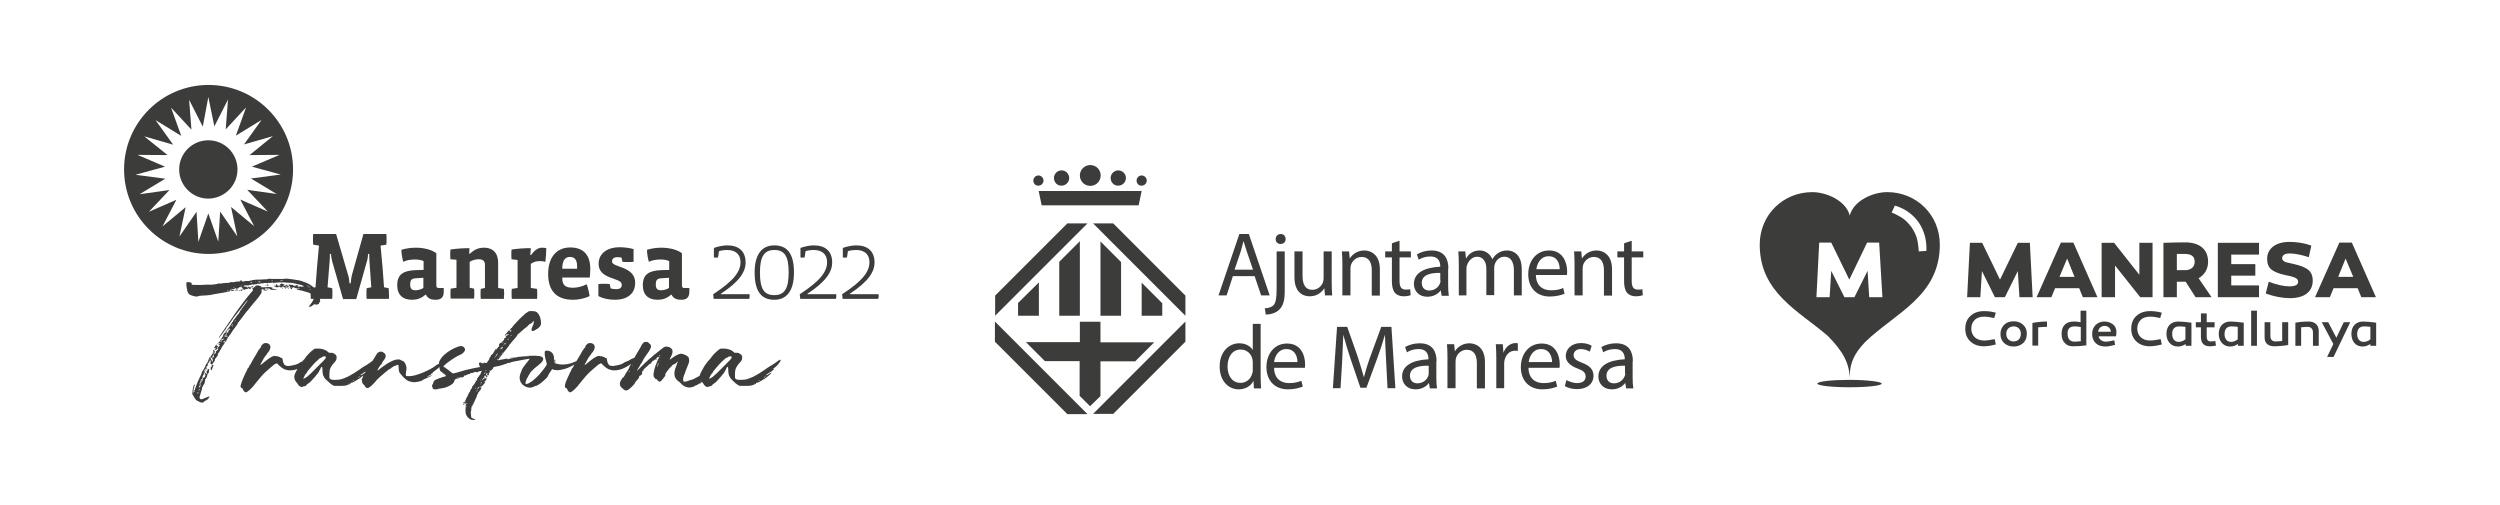 <?xml version="1.0" encoding="utf-8"?>
<!-- Generator: Adobe Illustrator 25.2.3, SVG Export Plug-In . SVG Version: 6.00 Build 0)  -->
<svg version="1.1" id="Capa_1" xmlns="http://www.w3.org/2000/svg" xmlns:xlink="http://www.w3.org/1999/xlink" x="0px" y="0px"
	 viewBox="0 0 1080 218" style="enable-background:new 0 0 1080 218;" xml:space="preserve">
<style type="text/css">
	.st0{fill:#3C3C3B;}
</style>
<g>
	<path class="st0" d="M838,105.7c0-13-10.2-22.7-22.7-22.7c-6.4,0-14.6,3.8-16.2,10.1c-1.6-6.3-9.9-10.1-16.2-10.1
		c-12.5,0-22.7,9.7-22.7,22.7c0,20.7,16.7,28.5,29.4,39.4c6.7,6.8,9.5,12,9.5,19.1v-1.5c0-6,2-10,6.6-14.9
		C818.5,135.3,838,128.1,838,105.7 M813.2,128.4h-5.7l-0.7-11.4l-5.7,11.4h-4.3l-5.7-11.4l-0.7,11.4h-5.7l1.2-23.6h5.2l7.8,16
		l7.7-16h5.2L813.2,128.4z M832.2,108.4l-3.3,0.2c-0.1-2.2-0.4-4-0.8-5.6c-0.4-1.5-1.2-3.1-2.3-4.8c-1.2-1.6-2.4-2.9-3.7-3.8
		c-1.3-0.9-3-1.8-4.9-2.6l1.4-3c4.3,1.3,7.7,3.7,10.3,7.3C831.3,99.7,832.4,103.8,832.2,108.4 M799,164.1c-7.7,0-13.9,0.7-13.9,1.6
		c0,0.9,6.2,1.6,13.9,1.6c7.7,0,13.9-0.7,13.9-1.6C812.8,164.9,806.6,164.1,799,164.1"/>
	<path class="st0" d="M871.7,117.1l0.7,11.3h5.7l-1.2-23.5h-5.2l-7.7,15.9l-7.7-15.9H851l-1.2,23.5h5.7l0.7-11.3l5.6,11.3h4.3
		L871.7,117.1z M887.8,124.5h10.4l1.6,3.9h6.3l-10.4-23.6h-5.4l-10.5,23.6h6.4L887.8,124.5z M893,111.7l3.2,7.9h-6.5L893,111.7z
		 M930,104.9h-5.8v13.8l-10.9-13.8h-5.4v23.5h5.8v-13.7l10.9,13.7h5.3V104.9z M944.2,121.7l4.3,6.7h6.9l-5.6-8.2
		c2.6-1.5,4.1-4,4.1-7.1c0-5.4-3.7-8.4-9.9-8.4c-3.1,0-6.2,0.1-9.4,0.2v23.5h5.8v-6.7h2.5H944.2z M940.4,116.7v-7h1.8
		c0.8,0,1.4,0,1.7,0c2.8,0,4.2,1.1,4.2,3.4c0,2.2-1.6,3.6-4,3.6H940.4z M963.9,114.2V110h12v-5.1h-17.8v23.5h17.8v-5.1h-12v-4.2
		h10.4v-5H963.9z M998.5,106.1c-3-1.1-6.2-1.6-9.5-1.6c-2.9,0-5.3,0.7-7,2c-1.7,1.3-2.6,3.1-2.6,5.4c0,2,0.6,3.5,1.8,4.5
		c1.2,1,3.2,1.8,5.9,2.4c0.4,0.1,1.5,0.3,1.9,0.4c0.4,0.1,1.3,0.3,1.7,0.5c0.4,0.1,1,0.3,1.3,0.6c0.5,0.3,0.8,0.8,0.8,1.4
		c0,1.4-1.3,2-3.8,2c-2.5,0-5.5-0.7-8.9-2l-1.3,5.1c3.6,1.3,7.1,2,10.5,2c6.1,0,9.8-2.7,9.8-7.6c0-2.1-0.7-3.7-2-4.7
		c-1.3-1-3.3-1.8-6-2.4c-1.9-0.4-3.1-0.7-3.5-0.8c-1.1-0.4-1.7-0.9-1.7-1.7c0-1.4,1.1-2.1,3.3-2.1c2.1,0,4.8,0.5,8.2,1.6
		L998.5,106.1z M1008.1,124.5h10.4l1.6,3.9h6.3l-10.4-23.6h-5.4l-10.5,23.6h6.4L1008.1,124.5z M1013.3,111.7l3.3,7.9h-6.5
		L1013.3,111.7z"/>
	<path class="st0" d="M862.2,135.1c-1.7-0.5-3.3-0.7-5.1-0.7c-2.4,0-4.4,0.7-5.9,2.1c-1.5,1.4-2.2,3.2-2.2,5.5
		c0,2.3,0.7,4.1,2.2,5.5c1.5,1.4,3.4,2.1,5.8,2.1c1.6,0,3.3-0.3,5.2-0.8l-0.5-2.3c-1.8,0.4-3.4,0.6-4.6,0.6c-1.6,0-3-0.5-4-1.4
		c-1-1-1.5-2.2-1.5-3.8c0-1.5,0.5-2.7,1.5-3.7c1-1,2.4-1.4,4.2-1.4c1,0,2.5,0.2,4.2,0.6L862.2,135.1z M869.9,138.8
		c-1.7,0-3.1,0.5-4.1,1.5c-1,1-1.6,2.3-1.6,3.9c0,1.7,0.5,3,1.6,4c1.1,1,2.4,1.5,4.1,1.5c1.7,0,3-0.5,4.1-1.5c1.1-1,1.6-2.4,1.6-4
		c0-1.6-0.5-2.9-1.6-3.9C872.9,139.3,871.6,138.8,869.9,138.8 M869.9,147.5c-1.9,0-3.2-1.3-3.2-3.3c0-1.9,1.3-3.2,3.2-3.2
		c1.9,0,3.1,1.3,3.1,3.2C873,146.2,871.8,147.5,869.9,147.5 M884.2,138.9c-1.9,0-4,0.2-6.2,0.6v9.8h2.5v-7.9
		c1.2-0.1,2.4-0.2,3.8-0.2V138.9z M901.3,134.2h-2.5v5c-0.9-0.2-1.8-0.3-2.9-0.3c-3.5,0-5.3,2-5.3,5.3c0,1.7,0.4,3,1.4,4
		c0.9,1,2.1,1.4,3.5,1.4c1.8,0,3.7-0.1,5.8-0.4V134.2z M896.3,141c0.9,0,1.7,0.1,2.6,0.3v6.1c-1.2,0.1-2.1,0.2-2.7,0.2
		c-2,0-3-1.3-3-3.4C893.1,142.1,894.1,141,896.3,141 M909.1,138.9c-1.5,0-2.8,0.5-3.8,1.5c-1,1-1.5,2.3-1.5,3.9
		c0,1.6,0.5,2.9,1.5,3.9c1,1,2.4,1.5,4.3,1.5c1.1,0,2.4-0.3,4.1-0.7l-0.3-2c-1.7,0.4-2.9,0.6-3.6,0.6c-1.7,0-2.9-0.9-3.2-2.3h7.5
		c0.1-0.6,0.2-1.2,0.2-1.9c0-1.3-0.5-2.4-1.4-3.2C911.7,139.3,910.6,138.9,909.1,138.9 M909.2,140.8c1.5,0,2.6,1,2.7,2.5h-5.5
		C906.6,141.8,907.6,140.8,909.2,140.8 M933.9,135.1c-1.7-0.5-3.3-0.7-5.1-0.7c-2.4,0-4.4,0.7-5.9,2.1c-1.5,1.4-2.2,3.2-2.2,5.5
		c0,2.3,0.7,4.1,2.2,5.5c1.5,1.4,3.4,2.1,5.8,2.1c1.6,0,3.3-0.3,5.2-0.8l-0.5-2.3c-1.8,0.4-3.4,0.6-4.6,0.6c-1.7,0-3-0.5-4-1.4
		c-1-1-1.5-2.2-1.5-3.8c0-1.5,0.5-2.7,1.5-3.7c1-1,2.4-1.4,4.2-1.4c1.1,0,2.5,0.2,4.2,0.6L933.9,135.1z M941,138.9
		c-3.2,0-5.1,2.1-5.1,5.3c0,1.7,0.5,3,1.4,4c0.9,1,2.1,1.5,3.6,1.5c1.2,0,2.3-0.4,3.3-1.1v0.8h2.5v-10
		C944.3,139.1,942.5,138.9,941,138.9 M941.4,141c0.9,0,1.9,0.1,2.7,0.2v5.4c-0.9,0.7-1.9,1.1-2.9,1.1c-1.7,0-2.8-1.3-2.8-3.3
		C938.3,142.3,939.3,141,941.4,141 M957,147.3c-0.7,0.1-1.3,0.2-1.9,0.2c-1.3,0-1.8-0.7-1.8-2.1v-4h3.4v-2.2h-3.4v-3.8h-2.5v3.8
		h-2.2v2.2h2.2v4.2c0,2.6,1.3,4,3.8,4c0.9,0,1.8-0.1,2.7-0.3L957,147.3z M963.6,138.9c-3.2,0-5.1,2.1-5.1,5.3c0,1.7,0.5,3,1.4,4
		c0.9,1,2.1,1.5,3.6,1.5c1.2,0,2.3-0.4,3.3-1.1v0.8h2.5v-10C967,139.1,965.1,138.9,963.6,138.9 M964,141c0.9,0,1.9,0.1,2.7,0.2v5.4
		c-0.9,0.7-1.9,1.1-2.9,1.1c-1.7,0-2.8-1.3-2.8-3.3C961,142.3,961.9,141,964,141 M975,134.2h-2.5v15.2h2.5V134.2z M988.4,139.2h-2.5
		v8.1c-1,0.1-1.9,0.2-2.8,0.2c-1.5,0-2.3-0.8-2.3-2.4v-5.9h-2.5v6.5c0,2.7,1.6,3.9,4.3,3.9c0.9,0,2-0.1,3.2-0.2
		c1.2-0.1,2.1-0.2,2.7-0.4V139.2z M997.4,138.9c-2.2,0-4.2,0.2-5.8,0.5v10h2.5v-8c1.1-0.1,2-0.2,2.8-0.2c1.4,0,2.3,0.9,2.3,2.4v5.8
		h2.5v-6.5C1001.7,140.5,1000,138.9,997.4,138.9 M1015.3,139.2h-2.8l-3.2,6.7l-3.5-6.7h-2.8l5,9.4l-2.7,5.6h2.8L1015.3,139.2z
		 M1020.9,138.9c-3.2,0-5.1,2.1-5.1,5.3c0,1.7,0.5,3,1.3,4c0.9,1,2.1,1.5,3.6,1.5c1.2,0,2.2-0.4,3.3-1.1v0.8h2.5v-10
		C1024.3,139.1,1022.4,138.9,1020.9,138.9 M1021.3,141c0.9,0,1.9,0.1,2.7,0.2v5.4c-0.9,0.7-1.9,1.1-2.9,1.1c-1.7,0-2.8-1.3-2.8-3.3
		C1018.3,142.3,1019.2,141,1021.3,141"/>
	<path class="st0" d="M448.7,82.5h44.5l-1.3,6.2H450L448.7,82.5z M466.5,75.8c0-2.5,2-4.5,4.5-4.5c2.5,0,4.5,2,4.5,4.5
		c0,2.5-2,4.5-4.5,4.5C468.5,80.3,466.5,78.3,466.5,75.8 M498.6,147.9l-8.2,8.2h-15v15l-4.5,4.4l-4.5-4.5v-15h-15l-8.2-8.2h23.3V139
		h8.9v8.9H498.6z M479.8,76.9c0-1.8,1.5-3.3,3.3-3.3c1.8,0,3.3,1.5,3.3,3.3c0,1.8-1.5,3.3-3.3,3.3C481.3,80.3,479.8,78.8,479.8,76.9
		 M491,78c0-1.2,1-2.2,2.2-2.2c1.2,0,2.2,1,2.2,2.2c0,1.2-1,2.2-2.2,2.2C492,80.3,491,79.3,491,78 M455.3,76.9
		c0-1.8,1.5-3.3,3.3-3.3c1.8,0,3.3,1.5,3.3,3.3c0,1.8-1.5,3.3-3.3,3.3C456.8,80.3,455.3,78.8,455.3,76.9 M446.4,78
		c0-1.2,1-2.2,2.2-2.2c1.2,0,2.2,1,2.2,2.2c0,1.2-1,2.2-2.2,2.2C447.4,80.3,446.4,79.3,446.4,78 M472.2,96.5h8.7l31.2,31.2v8.7
		L472.2,96.5z M461.1,96.5h8.7l-39.9,39.9v-8.7L461.1,96.5z M469.8,178.9h-8.7l-31.3-31.3v-8.7L469.8,178.9z M512.1,138.9v8.7
		l-31.2,31.2h-8.7L512.1,138.9z M439.8,130.9l9-8.9v14.4h-9V130.9z M502.1,131v5.4h-8.9v-14.3L502.1,131z M484.3,113.2v23.2h-8.9
		v-32.1L484.3,113.2z M466.5,104.2v32.2h-8.9v-23.3L466.5,104.2z M542,119.3l2.8,8.3h3.7l-9-26.5h-4.1l-9,26.5h3.5l2.7-8.3H542z
		 M533.3,116.6l2.6-7.7c0.5-1.6,0.9-3.3,1.3-4.8c0.5,1.5,0.9,3.1,1.5,4.8l2.6,7.6H533.3z M546.8,135.9c1.8,0,4.4-0.6,5.9-2.2
		c1.7-1.7,2.3-4.1,2.3-7.8v-17.3h-3.5v16c0,4.6-0.4,6.1-1.3,7.2c-0.8,0.9-2.2,1.3-3.8,1.4L546.8,135.9z M553.2,105.4
		c1.4,0,2.2-1,2.2-2.1c0-1.2-0.8-2.2-2.1-2.2c-1.3,0-2.2,0.9-2.2,2.2C551.1,104.5,551.9,105.4,553.2,105.4L553.2,105.4z
		 M575.3,108.6h-3.5v11.6c0,0.7-0.1,1.3-0.3,1.8c-0.6,1.6-2.2,3.2-4.6,3.2c-3.1,0-4.2-2.5-4.2-6.1v-10.5h-3.5v11.1
		c0,6.6,3.6,8.3,6.6,8.3c3.4,0,5.4-2,6.3-3.5l0.3,3.1h3.1c-0.1-1.5-0.2-3.2-0.2-5.2V108.6z M579.9,127.6h3.5v-11.5
		c0-0.6,0.1-1.2,0.2-1.6c0.6-1.9,2.4-3.5,4.6-3.5c3.3,0,4.4,2.6,4.4,5.7v11h3.5v-11.4c0-6.5-4.1-8.1-6.7-8.1c-3.1,0-5.3,1.8-6.3,3.5
		l-0.3-3.1h-3.1c0.1,1.6,0.2,3.1,0.2,5.1V127.6z M601.3,105.1v3.5h-2.9v2.6h2.9v10.3c0,2.2,0.4,3.9,1.3,5c0.8,0.9,2.1,1.5,3.7,1.5
		c1.3,0,2.4-0.2,3.1-0.5l-0.2-2.6c-0.5,0.2-1.1,0.2-2,0.2c-1.9,0-2.6-1.3-2.6-3.7v-10.2h4.9v-2.6h-4.9v-4.6L601.3,105.1z M625.7,116
		c0-3.8-1.4-7.8-7.3-7.8c-2.4,0-4.7,0.7-6.3,1.7l0.8,2.3c1.3-0.9,3.2-1.4,5-1.4c3.9,0,4.3,2.8,4.3,4.4c-7.3,0.4-11.4,2.9-11.4,7.5
		c0,2.8,2,5.5,5.8,5.5c2.7,0,4.8-1.3,5.8-2.8l0.4,2.4h3.1c-0.2-1.3-0.3-2.9-0.3-4.6V116z M622.3,121.2c0,0.4,0,0.7-0.2,1.1
		c-0.5,1.6-2.2,3.2-4.7,3.2c-1.7,0-3.2-1-3.2-3.3c0-3.7,4.3-4.4,8-4.3V121.2z M630.1,127.6h3.4v-11.5c0-0.6,0.1-1.2,0.3-1.7
		c0.6-1.7,2.2-3.5,4.3-3.5c2.6,0,4,2.2,4,5.2v11.4h3.4v-11.8c0-0.6,0.1-1.2,0.3-1.7c0.6-1.7,2.1-3.1,4.1-3.1c2.7,0,4.1,2.2,4.1,5.9
		v10.8h3.4v-11.2c0-6.6-3.7-8.2-6.3-8.2c-1.8,0-3,0.5-4.2,1.3c-0.8,0.6-1.6,1.4-2.2,2.5c-0.9-2.2-2.9-3.8-5.4-3.8
		c-3.2,0-4.9,1.7-6,3.5l-0.3-3.1h-3c0.1,1.6,0.2,3.1,0.2,5.1V127.6z M676.9,118.8c0.1-0.4,0.1-0.9,0.1-1.6c0-3.5-1.6-9-7.8-9
		c-5.5,0-9,4.5-9,10.3c0,5.7,3.5,9.6,9.3,9.6c3,0,5.1-0.7,6.4-1.2l-0.6-2.5c-1.3,0.6-2.8,1-5.3,1c-3.5,0-6.4-1.9-6.5-6.6H676.9z
		 M663.7,116.3c0.3-2.4,1.8-5.6,5.3-5.6c3.9,0,4.8,3.4,4.8,5.6H663.7z M680.2,127.6h3.5v-11.5c0-0.6,0.1-1.2,0.2-1.6
		c0.6-1.9,2.4-3.5,4.6-3.5c3.3,0,4.4,2.6,4.4,5.7v11h3.5v-11.4c0-6.5-4.1-8.1-6.7-8.1c-3.1,0-5.3,1.8-6.3,3.5l-0.3-3.1H680
		c0.1,1.6,0.2,3.1,0.2,5.1V127.6z M701.6,105.1v3.5h-2.9v2.6h2.9v10.3c0,2.2,0.4,3.9,1.3,5c0.8,0.9,2.1,1.5,3.7,1.5
		c1.3,0,2.4-0.2,3.1-0.5l-0.2-2.6c-0.5,0.2-1.1,0.2-2,0.2c-1.9,0-2.6-1.3-2.6-3.7v-10.2h5v-2.6h-5v-4.6L701.6,105.1z M541.2,139.9
		v11.3c-0.9-1.5-2.9-2.9-5.8-2.9c-4.6,0-8.6,3.8-8.5,10.2c0,5.8,3.6,9.7,8.2,9.7c3.1,0,5.4-1.6,6.4-3.7l0.2,3.3h3.1
		c-0.1-1.3-0.2-3.2-0.2-4.9v-23H541.2z M541.2,159.8c0,0.5,0,1-0.2,1.4c-0.6,2.6-2.7,4.2-5.1,4.2c-3.7,0-5.6-3.2-5.6-7.1
		c0-4.2,2.1-7.3,5.7-7.3c2.6,0,4.5,1.8,5,4c0.1,0.5,0.2,1,0.2,1.5V159.8z M563.7,158.9c0.1-0.4,0.1-0.9,0.1-1.6
		c0-3.5-1.6-8.9-7.8-8.9c-5.5,0-8.9,4.5-8.9,10.2c0,5.7,3.5,9.6,9.3,9.6c3,0,5.1-0.7,6.4-1.2l-0.6-2.5c-1.3,0.5-2.8,1-5.3,1
		c-3.5,0-6.4-1.9-6.5-6.6H563.7z M550.4,156.4c0.3-2.4,1.8-5.6,5.3-5.6c3.8,0,4.8,3.4,4.8,5.6H550.4z M599.4,167.7h3.4l-1.7-26.5
		h-4.4l-4.7,12.8c-1.2,3.3-2.1,6.3-2.8,9c-0.8-2.7-1.6-5.7-2.7-9l-4.5-12.8h-4.4l-1.8,26.5h3.3l0.7-11.4c0.2-4,0.4-8.4,0.5-11.7
		c0.8,3.1,1.9,6.6,3.1,10.3l4.3,12.6h2.6l4.7-12.8c1.3-3.6,2.4-7,3.3-10.1c0.1,3.3,0.3,7.8,0.5,11.4L599.4,167.7z M620.6,156.1
		c0-3.8-1.4-7.8-7.3-7.8c-2.4,0-4.7,0.7-6.3,1.6l0.8,2.3c1.3-0.9,3.2-1.4,5-1.4c3.9,0,4.3,2.8,4.3,4.4c-7.3,0.4-11.4,2.9-11.4,7.5
		c0,2.8,2,5.5,5.8,5.5c2.7,0,4.8-1.3,5.8-2.8l0.4,2.4h3.1c-0.2-1.3-0.3-2.9-0.3-4.6V156.1z M617.2,161.3c0,0.4,0,0.7-0.2,1.1
		c-0.5,1.6-2.2,3.2-4.7,3.2c-1.7,0-3.2-1-3.2-3.3c0-3.7,4.3-4.4,8.1-4.3V161.3z M625.3,167.7h3.5v-11.5c0-0.5,0.1-1.2,0.2-1.6
		c0.6-1.9,2.4-3.5,4.6-3.5c3.3,0,4.4,2.6,4.4,5.7v11h3.5v-11.4c0-6.5-4.1-8.1-6.7-8.1c-3.1,0-5.3,1.8-6.3,3.5l-0.3-3.1h-3.1
		c0.1,1.6,0.2,3.1,0.2,5.1V167.7z M646.3,167.7h3.5v-10.2c0-0.5,0-1.1,0.1-1.6c0.5-2.6,2.2-4.4,4.6-4.4c0.5,0,0.8,0,1.2,0.1v-3.3
		c-0.3,0-0.6-0.1-0.9-0.1c-2.3,0-4.4,1.6-5.3,4.2l-0.3-3.7h-3c0.1,1.8,0.2,3.7,0.2,5.9V167.7z M673.7,158.9c0.1-0.4,0.1-0.9,0.1-1.6
		c0-3.5-1.6-8.9-7.8-8.9c-5.5,0-9,4.5-9,10.2c0,5.7,3.5,9.6,9.3,9.6c3,0,5.1-0.7,6.4-1.2l-0.6-2.5c-1.3,0.5-2.8,1-5.3,1
		c-3.5,0-6.4-1.9-6.5-6.6H673.7z M660.4,156.4c0.3-2.4,1.8-5.6,5.3-5.6c3.8,0,4.8,3.4,4.8,5.6H660.4z M676,166.8
		c1.3,0.8,3.3,1.3,5.3,1.3c4.4,0,7.1-2.4,7.1-5.7c0-2.8-1.7-4.5-5-5.7c-2.5-1-3.6-1.7-3.6-3.3c0-1.4,1.1-2.6,3.1-2.6
		c1.8,0,3.1,0.7,3.9,1.1l0.8-2.5c-1-0.7-2.7-1.2-4.6-1.2c-4,0-6.6,2.5-6.6,5.6c0,2.2,1.6,4.1,5.1,5.4c2.5,0.9,3.5,1.8,3.5,3.5
		c0,1.6-1.2,2.8-3.7,2.8c-1.7,0-3.5-0.7-4.6-1.3L676,166.8z M705.4,156.1c0-3.8-1.4-7.8-7.3-7.8c-2.4,0-4.7,0.7-6.3,1.6l0.8,2.3
		c1.3-0.9,3.2-1.4,5-1.4c3.9,0,4.3,2.8,4.3,4.4c-7.3,0.4-11.4,2.9-11.4,7.5c0,2.8,2,5.5,5.8,5.5c2.7,0,4.8-1.3,5.8-2.8l0.4,2.4h3.1
		c-0.2-1.3-0.3-2.9-0.3-4.6V156.1z M702.1,161.3c0,0.4,0,0.7-0.2,1.1c-0.6,1.6-2.2,3.2-4.7,3.2c-1.7,0-3.2-1-3.2-3.3
		c0-3.7,4.3-4.4,8-4.3V161.3z"/>
	<path class="st0" d="M168,129.1h-9.6c-0.1-0.7-0.1-1.6-0.1-2.3c0-0.7,0-1.6,0.1-2.3l2-0.4l-0.8-11.2c0-0.7-0.1-2.5-0.1-3.2H159
		c0,1-0.2,2.3-0.5,3.2l-4.6,16.3h-5.7l-4.7-16.3c-0.2-0.9-0.5-2.3-0.5-3.2h-0.5c0,0.7,0,2.5-0.1,3.2l-0.9,11.2l2,0.4
		c0.1,0.7,0.1,1.6,0.1,2.3c0,0.7,0,1.6-0.1,2.3h-9.2c-0.1-0.7-0.1-1.6-0.1-2.3c0-0.7,0-1.6,0.1-2.3l2-0.4c0.4-5.9,0.9-12,1.5-18
		l-2.5-0.4c-0.1-0.7-0.1-1.6-0.1-2.3s0-1.6,0.1-2.3h9.9l5.2,17.8c0.3,0.8,0.5,2.2,0.6,3.5h0.5c0.1-1.3,0.3-2.7,0.5-3.5l5-17.8h9.9
		c0.1,0.7,0.1,1.6,0.1,2.3s0,1.6-0.1,2.3l-2.5,0.4c0.6,6,1.1,12,1.5,18l2,0.4c0.1,0.7,0.1,1.6,0.1,2.3
		C168.1,127.4,168.1,128.4,168,129.1"/>
	<path class="st0" d="M183,120l-3.2,0.2c-2,0.1-2.6,0.7-2.6,2.7c0,1.8,0.7,2.5,2.2,2.5c1.2,0,2.6-0.4,3.5-1V120z M191.7,126
		c0,2.3-1,3.5-3.5,3.5c-1.8,0-3.3-0.4-4.2-2.2h-0.2c-1.8,1.6-3.7,2.2-5.8,2.2c-3.9,0-6.4-2-6.4-6.3c0-4.7,2.7-6.3,7.9-6.5l3.5-0.1
		v-3.8c-0.9-0.5-2.4-0.7-3.8-0.7c-1.7,0-3.6,0.3-5,1c-0.4-1.4-0.8-3.6-0.8-5.2c2-0.6,4.2-0.9,6.2-0.9c3.1,0,6.7,0.7,8.9,2.4v13.9
		c0,0.8,0.3,1.1,1,1.1h2.2V126z"/>
	<path class="st0" d="M217.7,129.1h-10c-0.1-0.7-0.1-1.5-0.1-2.2c0-0.7,0-1.5,0.1-2.1l1.8-0.4v-9.9c0-1.6-0.7-2.5-2.7-2.5
		c-1.4,0-2.7,0.4-3.9,1.1v11.2l1.9,0.4c0.1,0.7,0.1,1.4,0.1,2.1c0,0.7,0,1.5-0.1,2.2h-10.1c-0.1-0.7-0.1-1.5-0.1-2.2
		c0-0.7,0-1.5,0.1-2.1l2.5-0.4v-12.1l-2.6-0.2c-0.1-0.6-0.1-1.4-0.1-2.1s0-1.5,0.1-2.1c2.4-0.4,5.6-0.6,8.2-0.6l-0.1,2.4h0.3
		c2.1-2,4-2.6,6.1-2.6c3.4,0,6.1,1.8,6.1,6.7v10.7l2.5,0.4c0,0.7,0.1,1.5,0.1,2.1C217.7,127.6,217.7,128.4,217.7,129.1"/>
	<path class="st0" d="M235.6,113.1c-0.7-0.2-1.5-0.3-2.3-0.3c-1.4,0-2.6,0.2-4,1.2v10.4l2.7,0.4c0,0.7,0.1,1.4,0.1,2.1
		c0,0.7,0,1.5-0.1,2.2h-10.9c-0.1-0.7-0.1-1.5-0.1-2.2c0-0.7,0-1.5,0.1-2.1l2.5-0.4v-12.1L221,112c-0.1-0.6-0.1-1.5-0.1-2.1
		c0-0.7,0-1.5,0.1-2.1c2.4-0.4,5.7-0.6,8.3-0.6l-0.2,3h0.3c2-2.8,3.6-3.2,4.9-3.2c0.5,0,1.2,0.1,1.7,0.2
		C236,108.9,235.8,111.3,235.6,113.1"/>
	<path class="st0" d="M242.9,116.1h6.4c0-0.3,0-0.8,0-1.1c0-2.7-1-4-3.1-4C244.2,111,242.9,112.4,242.9,116.1 M254.8,119.9h-11.9
		v0.2c0,3.1,1.3,4.2,4.7,4.2c1.8,0,3.8-0.5,5.9-1.5c0.5,1.6,1,3.5,1.2,5.1c-2.4,1.2-5.2,1.6-7.2,1.6c-6.9,0-10.7-3.7-10.7-11.1
		c0-7.9,4.2-11.5,9.5-11.5c6,0,8.7,3.5,8.7,9.3C255,117.2,254.9,118.7,254.8,119.9"/>
	<path class="st0" d="M265.8,129.5c-2.7,0-5.3-0.5-7.3-1.6v-5.2c0.7-0.1,1.7-0.1,2.4-0.1c0.7,0,1.7,0,2.5,0.1l0.4,1.9
		c0.7,0.2,1.5,0.3,2.3,0.3c1.9,0,2.5-0.6,2.5-2c0-3.1-10-2-10-8.9c0-4.7,4-7.2,9-7.2c2.2,0,4.3,0.3,6.1,0.8v5.5
		c-0.7,0.1-1.6,0.1-2.3,0.1s-1.7,0-2.5-0.1l-0.4-1.8c-0.4-0.1-1-0.2-1.7-0.2c-1.7,0-2.4,0.7-2.4,1.9c0,2.7,10,1.8,10,9.2
		C274.4,127.2,270.5,129.5,265.8,129.5"/>
	<path class="st0" d="M289.1,120l-3.2,0.2c-2,0.1-2.6,0.7-2.6,2.7c0,1.8,0.7,2.5,2.2,2.5c1.2,0,2.6-0.4,3.5-1V120z M297.8,126
		c0,2.3-1,3.5-3.5,3.5c-1.8,0-3.3-0.4-4.2-2.2h-0.2c-1.8,1.6-3.7,2.2-5.8,2.2c-3.9,0-6.4-2-6.4-6.3c0-4.7,2.7-6.3,7.9-6.5l3.5-0.1
		v-3.8c-0.9-0.5-2.4-0.7-3.8-0.7c-1.7,0-3.6,0.3-5,1c-0.4-1.4-0.8-3.6-0.8-5.2c2-0.6,4.2-0.9,6.2-0.9c3.1,0,6.7,0.7,8.9,2.4v13.9
		c0,0.8,0.3,1.1,1,1.1h2.2V126z"/>
	<path class="st0" d="M323.7,129.1h-15.4l-0.2-2c9.2-6,11.8-9.9,11.8-13.9c0-3.5-2.4-5.2-5.7-5.2c-1.3,0-2.7,0.2-3.6,0.5l-0.4,2.7
		c-0.3,0-0.6,0.1-0.9,0.1c-0.3,0-0.6,0-0.9-0.1v-4.1c2-0.7,4.1-1.1,5.8-1.1c4.8,0,7.9,2.4,7.9,7.4c0,4-2.6,8.2-10.7,13.5v0.2h12.4
		C323.9,127.8,323.9,128.4,323.7,129.1"/>
	<path class="st0" d="M334.5,108c-4.4,0-6.2,2.9-6.2,9.7c0,7,1.7,9.8,6.2,9.8c4.4,0,6.2-2.8,6.2-9.8C340.7,110.8,339,108,334.5,108
		 M334.5,129.5c-5.3,0-8.5-3.2-8.5-11.8c0-8.3,3.5-11.7,8.5-11.7c5.3,0,8.5,3.2,8.5,11.7C343,126.1,339.5,129.5,334.5,129.5"/>
	<path class="st0" d="M361.1,129.1h-15.4l-0.2-2c9.2-6,11.8-9.9,11.8-13.9c0-3.5-2.4-5.2-5.7-5.2c-1.3,0-2.7,0.2-3.6,0.5l-0.4,2.7
		c-0.3,0-0.6,0.1-0.9,0.1c-0.3,0-0.6,0-0.9-0.1v-4.1c2-0.7,4.1-1.1,5.8-1.1c4.8,0,7.9,2.4,7.9,7.4c0,4-2.6,8.2-10.7,13.5v0.2h12.4
		C361.4,127.8,361.3,128.4,361.1,129.1"/>
	<path class="st0" d="M379.4,129.1H364l-0.2-2c9.2-6,11.8-9.9,11.8-13.9c0-3.5-2.4-5.2-5.7-5.2c-1.3,0-2.7,0.2-3.6,0.5l-0.4,2.7
		c-0.3,0-0.6,0.1-0.9,0.1c-0.3,0-0.6,0-0.9-0.1v-4.1c2-0.7,4.1-1.1,5.8-1.1c4.8,0,7.9,2.4,7.9,7.4c0,4-2.6,8.2-10.7,13.5v0.2h12.4
		C379.7,127.8,379.6,128.4,379.4,129.1"/>
	<path class="st0" d="M102.6,73.2c0-6.9-5.6-12.6-12.6-12.6c-6.9,0-12.6,5.6-12.6,12.6c0,6.9,5.6,12.6,12.6,12.6
		C97,85.7,102.6,80.1,102.6,73.2 M107.8,67l13-0.1L108.8,72l12.5,3.4l-12.9,1.7l11.1,6.7L106.8,82l8.9,9.4l-11.9-5.2l6,11.5l-10-8.3
		l2.7,12.7l-7.4-10.7l-0.8,13L90,92.2l-4.3,12.3l-0.8-13l-7.4,10.7l2.7-12.7l-10,8.3l6-11.5l-11.9,5.2l8.9-9.4l-12.9,1.8l11.1-6.7
		l-12.9-1.7L71.3,72l-11.9-5.1l13,0.1l-10.1-8.1l12.5,3.6l-7.6-10.6l11.1,6.8l-4.4-12.2l8.8,9.5l-1-12.9l5.9,11.6L90,41.9l2.6,12.7
		l5.9-11.6l-1,12.9l8.8-9.5l-4.4,12.2l11.1-6.8l-7.6,10.6l12.5-3.6L107.8,67z M126.6,73.2c0-20.2-16.4-36.5-36.5-36.5
		c-20.2,0-36.5,16.4-36.5,36.5c0,20.2,16.4,36.5,36.5,36.5C110.2,109.7,126.6,93.4,126.6,73.2"/>
	<path class="st0" d="M325.8,165.8c0.3-0.1,0.3-0.1,0.1,0.2c-0.1,0.1-0.2,0.1-0.3,0.1C325.6,166,325.7,165.9,325.8,165.8
		 M327.8,164.4c0.2-0.1,0.3-0.1,0.4-0.1c0,0,0,0.1-0.1,0.2c-0.1,0.1-0.2,0.1-0.3,0.1C327.7,164.6,327.7,164.5,327.8,164.4
		 M329.8,163.3l0.3-0.3c0.2-0.2,0.4-0.3,0.5-0.3c0.1,0,0.2-0.1,0.2-0.2c0-0.1,0.1-0.1,0.1,0c0,0.1,0,0.2-0.2,0.3
		c0,0-0.1,0.1-0.2,0.1c-0.1,0.1-0.2,0.1-0.3,0.2L329.8,163.3z M306.4,163.4c0.1-0.2,0.2-0.4,0.3-0.7c0.1-0.2,0.3-0.5,0.4-0.8
		c0.2-0.3,0.3-0.4,0.4-0.5c0.3-0.3,0.5-0.5,0.5-0.7c0-0.1,0.1-0.3,0.4-0.6c0.3-0.3,0.6-0.7,1-1.2c0.4-0.5,0.8-0.9,1.3-1.5
		c0.5-0.5,0.9-1,1.4-1.4c0.4-0.4,0.9-0.8,1.2-1.1c0.4-0.3,0.6-0.4,0.8-0.4c0.1,0,0.2,0,0.2-0.1c0,0,0.1-0.1,0.2-0.2
		c0.1-0.1,0.3-0.1,0.5-0.2c0.5-0.1,0.7-0.1,0.9,0c0.1,0.1,0.2,0.3,0.2,0.4c0,0.1-0.1,0.3-0.3,0.6c-0.2,0.3-0.6,0.7-1.1,1.2l-2.1,2.1
		c-0.5,0.5-1,1-1.5,1.5c-0.5,0.5-0.9,0.9-1.3,1.3c-0.4,0.4-0.7,0.7-1,0.9c-0.3,0.3-0.5,0.4-0.5,0.5c-0.4,0.3-0.8,0.6-1.2,0.8
		c-0.4,0.2-0.6,0.4-0.6,0.3C306.3,163.7,306.3,163.6,306.4,163.4 M302.6,163.8c0,0.2,0.1,0.4,0.3,0.7c0.1,0.2,0.2,0.4,0.3,0.5
		c0.1,0.1,0.2,0.2,0.2,0.2c0.1,0,0.3,0.2,0.4,0.5c0.2,0.4,0.5,0.8,0.8,1c0.3,0.3,0.6,0.4,0.8,0.5c0.1,0,0.2,0.1,0.3,0
		c0.1,0,0.2,0,0.2-0.1c0,0,0.1-0.1,0.3-0.1c0.1-0.1,0.3-0.1,0.5-0.1c0.4-0.1,0.7-0.2,0.9-0.4c0.2-0.1,0.3-0.3,0.2-0.4
		c0-0.1-0.1-0.1,0-0.1s0.1,0,0.1,0c0.1,0,0.3,0,0.4-0.2c0.2-0.2,0.3-0.3,0.4-0.3c0,0,0.2-0.1,0.4-0.3c0.2-0.2,0.5-0.4,0.8-0.8
		c0.3-0.3,0.6-0.7,1-1.1c0.4-0.4,0.7-0.8,1-1.2c0.2-0.2,0.3-0.4,0.4-0.5c0.1-0.1,0.2-0.2,0.2-0.2c0.1,0,0.1,0,0.1-0.1
		c0,0,0.1-0.1,0.1-0.2c0.1-0.1,0.1-0.2,0.2-0.3c0.1-0.1,0.2-0.2,0.2-0.3c0.1-0.1,0.1-0.2,0.1-0.3c0-0.1,0.1-0.2,0.2-0.3
		c0.1,0,0.2-0.1,0.2-0.3c0-0.1,0-0.2,0.1-0.3c0.1-0.1,0.1-0.2,0.2-0.4c0.1-0.1,0.1-0.2,0.2-0.3c0.1-0.1,0.1-0.1,0.2-0.1
		c0.1,0,0.2,0.1,0.2,0.2c0,0.1,0.1,0.5,0.1,1.1c0,0.7,0.1,1.2,0.1,1.5c0.1,0.3,0.1,0.6,0.2,0.8c0.1,0.2,0.1,0.4,0,0.4c0,0-0.1,0,0,0
		c0,0,0.1,0,0.1,0c0,0,0.1-0.1,0.1,0c0,0,0.1,0,0.1,0.1c0,0.2,0.1,0.5,0.4,0.8c0.3,0.4,0.6,0.7,1,1.1c0.4,0.4,0.8,0.7,1.2,1.1
		c0.4,0.3,0.7,0.6,1,0.7c0.2,0.1,0.4,0.2,0.5,0.3c0.1,0.1,0.3,0.1,0.5,0.1c0.2,0,0.4,0,0.7,0h1.2c0.5,0,1,0,1.4,0
		c0.4,0,0.8-0.1,1.1-0.1c0.3-0.1,0.6-0.1,0.9-0.2c0.3-0.1,0.6-0.2,0.9-0.3c0.5-0.2,0.7-0.4,0.6-0.5c-0.1-0.1,0-0.2,0.4-0.3
		c0.1,0,0.3-0.1,0.5-0.1c0.2,0,0.4-0.1,0.5-0.2c0.1-0.1,0.3-0.2,0.5-0.3c0.2-0.1,0.4-0.2,0.5-0.3c0.2-0.1,0.3-0.2,0.5-0.3
		c0.2-0.1,0.3-0.2,0.3-0.2c0.2-0.1,0.3-0.2,0.4-0.2c0,0,0.2-0.1,0.6-0.4c0.3-0.3,0.7-0.6,1.1-0.9c0.4-0.3,0.7-0.6,1-0.9
		c0.3-0.3,0.4-0.4,0.4-0.5c0,0-0.1,0-0.2,0c-0.1,0.1-0.3,0.1-0.4,0.2c-0.2,0.1-0.3,0.2-0.5,0.3c-0.2,0.1-0.3,0.2-0.4,0.3
		c-0.1,0.1-0.3,0.2-0.4,0.2c-0.2,0.1-0.3,0.1-0.5,0.1c-0.1,0-0.1,0,0-0.1c0.1-0.1,0.2-0.2,0.4-0.3c0.2-0.1,0.4-0.3,0.6-0.4
		c0.2-0.2,0.4-0.3,0.6-0.4c0.4-0.2,0.8-0.5,1.2-0.8c0.4-0.3,0.6-0.5,0.6-0.6c0-0.1-0.1-0.1-0.3-0.1c-0.2,0.1-0.2,0.1-0.1,0
		c0.1-0.1,0.4-0.3,0.9-0.7c0.2-0.2,0.5-0.5,0.9-0.8c0.3-0.4,0.6-0.7,0.9-1.1c0.3-0.4,0.5-0.7,0.6-1c0.1-0.3,0.1-0.4-0.1-0.4
		c-0.1,0-0.3,0.1-0.5,0.2c-0.3,0.1-0.5,0.3-0.8,0.5c-0.3,0.2-0.5,0.4-0.8,0.6c-0.3,0.2-0.4,0.3-0.6,0.4c-0.2,0.1-0.4,0.3-0.6,0.4
		c-0.2,0.2-0.4,0.3-0.5,0.3c-0.1,0.1-0.5,0.3-1,0.6c-0.5,0.3-1.1,0.7-1.6,1.1c-0.8,0.5-1.6,1.1-2.4,1.6c-0.8,0.5-1.7,1-2.6,1.5
		c-0.9,0.4-1.8,0.8-2.7,1.1c-0.9,0.3-1.9,0.4-2.9,0.4c-0.6,0-1.1,0-1.6-0.1c-0.5-0.1-0.7-0.3-0.9-0.5c0-0.1-0.1-0.3-0.1-0.7
		c0-0.4,0-0.8,0-1.2c0-0.4,0-0.9,0.1-1.3c0-0.4,0.1-0.7,0.2-0.9c0.1-0.4,0.3-0.8,0.6-1.2c0.3-0.5,0.5-0.8,0.7-1
		c0.3-0.4,0.6-0.7,0.8-0.9s0.4-0.5,0.5-0.8c0.1-0.2,0.2-0.5,0.2-0.7c0-0.2,0-0.5,0-0.7c0-0.2-0.1-0.4-0.2-0.6
		c-0.1-0.2-0.2-0.3-0.4-0.4c-0.4-0.3-0.7-0.5-1-0.6c-0.2-0.1-0.5-0.1-0.9-0.1c-0.2,0-0.3,0-0.4,0c-0.1,0-0.2,0-0.3,0
		c-0.1,0-0.2-0.1-0.3-0.2c-0.1-0.1-0.2-0.2-0.4-0.3c-0.2-0.2-0.3-0.3-0.5-0.4c-0.2-0.1-0.3-0.2-0.3-0.2c0,0-0.2,0-0.3-0.1
		c-0.2-0.1-0.4-0.1-0.5-0.2c-0.2-0.1-0.6-0.2-1.1-0.3c-0.5-0.1-1-0.1-1.5-0.1c-0.4,0-0.7,0-1,0s-0.5,0.1-0.6,0.2
		c-0.4,0.3-1,0.7-1.6,1.3c-0.6,0.5-1.1,1.1-1.6,1.7c-0.2,0.2-0.4,0.4-0.5,0.7c-0.2,0.2-0.3,0.4-0.4,0.5c-0.4,0.4-0.7,0.8-1.1,1.2
		c-0.4,0.5-0.7,1-1.1,1.5c-0.3,0.5-0.7,1-0.9,1.5c-0.3,0.5-0.5,1-0.7,1.3c-0.1,0.3-0.3,0.5-0.4,0.8c-0.1,0.2-0.2,0.4-0.2,0.5
		c0,0.1-0.1,0.2-0.1,0.4c0,0.2-0.1,0.4-0.1,0.6C302.5,163.3,302.5,163.6,302.6,163.8 M303.6,163.6c0.1-0.1,0.2-0.1,0.2-0.1
		c0,0,0,0,0,0.1C303.8,163.6,303.8,163.7,303.6,163.6C303.5,163.8,303.5,163.8,303.6,163.6 M285.1,155.8c0.1,0,0.1,0,0.1,0
		c0,0,0,0.1-0.1,0.2c-0.1,0.2-0.1,0.2-0.1,0.1C285,156,285,155.9,285.1,155.8 M273.2,158.1c0-0.1,0-0.2,0.1-0.3c0.1,0,0.2-0.1,0.1,0
		c0,0,0,0.1-0.1,0.3C273.3,158.2,273.2,158.2,273.2,158.1 M271.9,160.4c0.1,0,0.2,0,0.2,0c0,0.1,0,0.2-0.1,0.3
		c-0.1,0.2-0.1,0.1-0.1,0C271.7,160.6,271.8,160.4,271.9,160.4 M284,157.7c0.1,0,0.2,0.1,0.2,0.4c0,0.2,0,0.4-0.1,0.3
		c-0.1,0-0.2-0.2-0.2-0.4C283.9,157.8,283.9,157.7,284,157.7 M284.1,157.3c0-0.2,0.1-0.3,0.3-0.3c0.1,0,0.2,0,0.2,0.1
		c0,0.1,0,0.2-0.1,0.3C284.2,157.6,284.1,157.6,284.1,157.3 M284.7,153.8c0.1-0.1,0.2-0.2,0.3-0.3c0.1,0,0.1,0,0.2,0h0.1
		c0,0,0,0.1-0.1,0.1c-0.1,0.1-0.1,0.1-0.2,0.2c-0.1,0.1-0.2,0.1-0.2,0.2c-0.1,0.1-0.1,0.1-0.1,0C284.7,154,284.7,153.9,284.7,153.8
		 M268.5,163.9c-0.2,0.3-0.3,0.6-0.5,0.9c-0.1,0.3-0.2,0.5-0.2,0.7c0,0.2,0,0.4,0,0.6c0,0.2,0,0.3,0.1,0.4c0,0.1,0.1,0.2,0.1,0.3
		c0.1,0.1,0.2,0.2,0.3,0.4c0.1,0.1,0.3,0.3,0.6,0.6c0.4,0.3,0.7,0.6,0.9,0.7c0.2,0.1,0.4,0.2,0.6,0.2c0.3,0,0.6-0.1,1.1-0.4
		c0.4-0.3,0.8-0.6,1.2-1c0.4-0.4,0.8-0.8,1.1-1.1c0.3-0.4,0.5-0.7,0.6-0.9c0-0.2,0.2-0.4,0.4-0.6c0.2-0.3,0.4-0.5,0.7-0.8
		c0.2-0.2,0.4-0.5,0.5-0.7c0.1-0.2,0.2-0.3,0.1-0.3c-0.1,0-0.1-0.2,0.2-0.5c0.1-0.1,0.2-0.2,0.3-0.2c0.1-0.1,0.2-0.1,0.2,0
		c0.1,0,0.1,0,0.1,0c0-0.2,0-0.2,0-0.3c0,0,0.1,0,0.2,0.1c0.1,0.1,0.1,0.2,0.1,0.2c0,0,0-0.1,0-0.2c0-0.1-0.1-0.2,0-0.3
		c0-0.1,0.1-0.2,0.1-0.2c0.1,0,0.1-0.1,0.1-0.3c0-0.1,0-0.3,0-0.4c0-0.3,0.1-0.5,0.3-0.6c0.2-0.1,0.3-0.1,0.2-0.2
		c0,0,0.1-0.2,0.2-0.4c0.2-0.2,0.4-0.5,0.7-0.7s0.6-0.6,0.9-0.8c0.3-0.2,0.4-0.4,0.5-0.5c0.2-0.2,0.4-0.3,0.7-0.5
		c0.3-0.1,0.5-0.2,0.6-0.1c0,0,0,0,0,0c0,0-0.1-0.1-0.1-0.1c-0.1-0.1,0-0.3,0.2-0.6c0.1-0.1,0.2-0.2,0.3-0.3
		c0.1-0.1,0.2-0.1,0.2-0.1c0,0,0.1,0,0.2-0.1c0.1-0.1,0.3-0.2,0.5-0.4c0.2-0.1,0.3-0.2,0.5-0.1c0.2,0.1,0.4,0.1,0.4-0.1
		c0-0.1,0-0.1,0-0.1c-0.3,0-0.3-0.2,0-0.5c0.2-0.2,0.4-0.3,0.5-0.4c0.1-0.1,0.2,0,0.2,0.1c0,0.1,0.1,0.1,0.3,0
		c0.2-0.1,0.2-0.1,0.2-0.1c0,0-0.1,0.2-0.3,0.5c-0.2,0.3-0.4,0.7-0.6,1.2c-0.2,0.5-0.4,1-0.6,1.5c-0.2,0.5-0.4,1-0.5,1.5
		c-0.2,0.5-0.3,0.8-0.3,1.1c-0.2,0.9-0.3,1.5-0.3,2c0,0.4,0.1,0.7,0.2,0.9c0.1,0.1,0.2,0.2,0.3,0.3c0.1,0.1,0.2,0.2,0.2,0.3
		c0,0.1,0.1,0.2,0.2,0.2c0.1,0.1,0.2,0.1,0.3,0.1c0.1,0,0.2,0,0.3,0.1c0.1,0.1,0.2,0.2,0.2,0.3c0.1,0.3,0.3,0.5,0.8,0.6
		c0.2,0.1,0.4,0.1,0.5,0c0.1-0.1,0.4-0.3,0.8-0.8c0.5-0.6,0.9-1.1,1.1-1.4c0.2-0.3,0.3-0.6,0.2-0.8c0-0.1,0-0.2,0-0.3
		c0-0.1,0.1-0.1,0.1-0.1c0.1,0,0.1-0.1,0.2-0.3c0.1-0.2,0.2-0.3,0.3-0.5c0.1-0.2,0.2-0.3,0.3-0.4c0.1-0.1,0.2-0.2,0.2-0.2
		c0.1,0,0.2-0.1,0.2-0.2c0-0.2,0.2-0.4,0.5-0.7c0.2-0.2,0.3-0.3,0.5-0.5c0.2-0.2,0.3-0.3,0.4-0.4c0.2-0.3,0.4-0.5,0.6-0.6
		c0.2-0.1,0.3-0.2,0.4-0.2c0.1,0,0.3-0.1,0.6-0.3c0.3-0.2,0.6-0.4,0.8-0.7c0.2-0.2,0.3-0.2,0.3-0.2c0,0,0,0.1,0,0.3
		c-0.1,0.2-0.1,0.2-0.2,0.2c-0.1,0-0.1,0.1-0.1,0.2c0,0.1,0,0.2-0.1,0.5c-0.1,0.3-0.2,0.5-0.3,0.8c-0.7,1.6-0.9,2.9-0.7,4
		c0,0.2,0.1,0.5,0.2,0.7c0.1,0.2,0.2,0.4,0.3,0.6c0.1,0.2,0.3,0.4,0.5,0.6c0.2,0.2,0.4,0.5,0.8,0.7c0.2,0.2,0.4,0.4,0.7,0.6
		c0.2,0.2,0.4,0.4,0.6,0.6c0.2,0.2,0.5,0.5,0.9,0.7c0.4,0.2,0.7,0.4,1.1,0.5c0.4,0.1,0.8,0.2,1.1,0.2c0.4,0,0.7,0,1-0.1
		c0.1,0,0.3-0.1,0.4-0.1c0.2,0,0.3-0.1,0.4-0.1c0.1,0,0.2-0.1,0.3-0.1c0.1,0,0.2-0.1,0.2-0.1c0.1-0.2,0.2-0.3,0.5-0.3
		c0.1,0,0.3-0.1,0.5-0.2c0.2-0.1,0.5-0.3,0.7-0.4c0.2-0.2,0.4-0.3,0.6-0.3c0.2-0.1,0.2-0.1,0.2,0s0,0,0.1-0.1c0-0.1,0.3-0.2,0.6-0.5
		c0.4-0.3,0.8-0.6,1.2-0.9c0.3-0.2,0.4-0.3,0.3-0.3c-0.2,0-0.5,0.2-1.1,0.5c-0.3,0.2-0.5,0.3-0.7,0.3c-0.2,0.1-0.3,0.1-0.2,0
		c0-0.1,0.1-0.1,0.3-0.2c0.2-0.1,0.3-0.2,0.5-0.3c0.2-0.1,0.4-0.2,0.8-0.4c0.3-0.2,0.6-0.4,0.9-0.6c0.3-0.2,0.5-0.4,0.7-0.6
		c0.2-0.2,0.3-0.3,0.3-0.3c0-0.1-0.1-0.1-0.2-0.1c-0.1,0-0.3,0.2-0.5,0.4c-0.3,0.3-0.5,0.5-0.8,0.6c-0.2,0.1-0.4,0.2-0.4,0.1
		c0-0.1,0-0.1,0.1-0.1c0.1,0,0.4-0.2,0.8-0.5c0.4-0.4,0.8-0.8,1.2-1.2c0.4-0.5,0.8-0.9,1.1-1.3c0.3-0.4,0.5-0.7,0.5-0.9
		c0-0.3,0.1-0.4,0.2-0.5c0.1,0,0.2-0.2,0.2-0.4c0-0.2,0-0.3-0.1-0.3c0,0-0.2,0.1-0.6,0.4c-0.4,0.3-0.8,0.6-1.3,0.9
		c-0.5,0.4-1,0.7-1.5,1c-0.5,0.3-0.8,0.6-1,0.7c-0.2,0.1-0.3,0.3-0.5,0.4c-0.2,0.1-0.3,0.2-0.3,0.3c-0.1,0.1-0.3,0.3-0.7,0.5
		c-0.4,0.2-0.8,0.5-1.3,0.7c-0.5,0.3-0.9,0.5-1.3,0.7c-0.4,0.2-0.7,0.3-0.7,0.3c-0.1,0-0.2,0-0.5,0.1c-0.3,0.1-0.5,0.2-0.9,0.3
		c-0.7,0.3-1.4,0.5-1.8,0.5c-0.3,0-0.5-0.1-0.6-0.2c-0.1-0.2-0.1-0.5-0.1-1c0-0.5,0.2-1,0.4-1.6c0.1-0.3,0.2-0.6,0.4-1
		c0.1-0.4,0.2-0.7,0.3-0.9c0.1-0.2,0.2-0.6,0.4-1c0.2-0.5,0.4-0.9,0.5-1.3c0.3-0.6,0.4-1,0.5-1.3c0.1-0.3,0.1-0.6,0.1-0.9
		c0-0.6-0.1-1.1-0.3-1.4c-0.2-0.3-0.6-0.6-1.2-0.9c-0.2-0.1-0.5-0.2-0.7-0.3c-0.2-0.1-0.4-0.1-0.4-0.1c-0.1,0-0.2,0-0.3-0.1
		c-0.1-0.1-0.3-0.1-0.7-0.1c-0.3,0-0.7,0.2-1.1,0.3c-0.4,0.2-0.9,0.4-1.4,0.7c-0.5,0.3-0.9,0.6-1.3,0.9c-0.2,0.2-0.5,0.4-0.7,0.5
		c-0.2,0.1-0.3,0.2-0.3,0.1c0,0,0-0.2,0.1-0.3c0.1-0.2,0.2-0.4,0.3-0.6c0.1-0.2,0.2-0.5,0.4-0.8c0.1-0.3,0.2-0.6,0.3-0.9
		c0.1-0.3,0.1-0.6,0.1-0.9c0-0.3,0-0.5-0.1-0.7c-0.1-0.3-0.3-0.5-0.6-0.7c-0.1-0.1-0.2-0.1-0.3-0.2c-0.1-0.1-0.2-0.1-0.2-0.2
		c0,0-0.1-0.1-0.2-0.1c-0.1,0-0.1,0-0.2,0c-0.1,0-0.2,0-0.3,0c-0.1,0-0.2-0.1-0.2-0.1c-0.1-0.1-0.3-0.1-0.6-0.1
		c-0.3,0-0.5,0.1-0.7,0.2c-0.1,0-0.2,0.1-0.4,0.2c-0.2,0.1-0.5,0.3-0.7,0.5c-0.3,0.2-0.5,0.4-0.8,0.6c-0.3,0.2-0.5,0.4-0.7,0.6
		c-0.1,0.1-0.2,0.2-0.4,0.3c-0.2,0.1-0.3,0.3-0.5,0.4c-0.2,0.1-0.3,0.3-0.5,0.4c-0.2,0.1-0.3,0.2-0.4,0.3c-0.1,0.1-0.4,0.3-0.8,0.7
		c-0.4,0.4-0.8,0.7-1.3,1.1c-0.4,0.3-0.7,0.6-1,0.9c-0.3,0.3-0.6,0.6-1,0.9c-0.3,0.3-0.7,0.7-1.1,1.1c-0.4,0.4-0.9,0.9-1.4,1.4
		c-0.4,0.4-0.6,0.6-0.8,0.8c-0.2,0.1-0.2,0.2-0.1,0c0-0.1,0.1-0.2,0.1-0.2c0-0.1,0.1-0.1,0.1-0.2c0,0,0-0.2,0.2-0.4
		c0.1-0.2,0.3-0.5,0.5-0.8c0.2-0.3,0.4-0.6,0.5-0.9c0.2-0.3,0.3-0.5,0.4-0.6c0.1-0.1,0.2-0.2,0.3-0.4c0.1-0.2,0.2-0.3,0.2-0.5
		c0.1-0.2,0.2-0.3,0.3-0.5c0.1-0.2,0.2-0.4,0.3-0.6l2.2-3.2c0.1-0.2,0.2-0.4,0.3-0.5c0.1-0.2,0.2-0.3,0.2-0.4
		c0.2-0.3,0.3-0.6,0.4-0.9c0-0.3,0-0.6,0-0.8c0-0.1-0.1-0.3-0.3-0.4c-0.2-0.2-0.3-0.4-0.5-0.5c-0.2-0.2-0.3-0.3-0.4-0.4
		c-0.1-0.1-0.2-0.1-0.4-0.2c-0.1,0-0.3,0-0.5,0c-0.2,0-0.5,0-0.8,0.1c-0.1,0-0.2,0.1-0.4,0.3c-0.2,0.2-0.3,0.4-0.5,0.6
		c-0.2,0.2-0.3,0.5-0.4,0.7c-0.1,0.2-0.2,0.4-0.3,0.6l-1.9,3.2c-0.2,0.3-0.3,0.5-0.5,0.9c-0.2,0.3-0.4,0.6-0.5,0.9
		c-0.2,0.3-0.3,0.6-0.5,0.9c-0.2,0.3-0.3,0.5-0.4,0.8c-0.2,0.4-0.4,0.8-0.6,1.1c-0.2,0.3-0.3,0.5-0.3,0.5c-0.1,0-0.1,0.1-0.1,0.2
		c0,0,0,0.2-0.1,0.4c-0.1,0.2-0.2,0.4-0.4,0.7c0,0-0.1,0.2-0.2,0.4c-0.1,0.2-0.2,0.4-0.4,0.6c-0.1,0.2-0.3,0.4-0.4,0.6
		c-0.1,0.2-0.2,0.3-0.2,0.3c-0.1,0-0.1,0.1-0.1,0.2c0,0,0,0.2-0.2,0.4c-0.1,0.2-0.3,0.5-0.5,0.8
		C268.9,163.1,268.7,163.6,268.5,163.9 M244.1,166.3c-0.2,0.8,0,1.2,0.4,1.3c0.2,0,0.4,0.3,0.6,0.7c0.1,0.3,0.3,0.6,0.4,0.7
		c0.1,0.1,0.3,0.3,0.5,0.4c0.2,0.1,0.4,0.1,0.7,0c0.2-0.1,0.6-0.4,1.2-0.9c0.2-0.2,0.4-0.4,0.6-0.6c0.2-0.2,0.3-0.3,0.4-0.4
		c0.1-0.1,0.2-0.3,0.4-0.4c0.1-0.1,0.3-0.3,0.4-0.5c1-1.3,2.1-2.6,3.2-3.9c1.1-1.3,2.3-2.4,3.6-3.5c0.5-0.4,0.9-0.8,1.3-1.1
		c0.4-0.3,0.6-0.5,0.6-0.5c0.1-0.1,0.3-0.3,0.7-0.4l0.6-0.3l1,1c0.7,0.7,1.4,1.2,2.2,1.6c0.8,0.3,1.6,0.5,2.4,0.5
		c0.8,0,1.6-0.1,2.4-0.3c0.8-0.2,1.6-0.5,2.3-0.9c0.8-0.4,1.5-0.8,2.2-1.3c0.7-0.5,1.4-1,2-1.4c0.5-0.4,0.8-0.6,0.9-0.8
		c0.2-0.1,0.2-0.2,0.2-0.2c0,0,0-0.1,0.1-0.3c0.1-0.2,0.2-0.3,0.1-0.4c0-0.1-0.1-0.1-0.2-0.1c-0.1,0-0.2,0-0.5,0.1
		c-0.2,0.1-0.5,0.1-0.8,0.2c-0.3,0.1-0.5,0.2-0.8,0.3c-0.3,0.1-0.5,0.2-0.6,0.3c-0.1,0.1-0.3,0.2-0.7,0.4c-0.4,0.2-0.7,0.4-1.1,0.5
		c-0.4,0.2-0.8,0.3-1.1,0.5c-0.3,0.2-0.5,0.3-0.5,0.3c-0.1,0.1-0.4,0.3-0.8,0.4c-0.4,0.2-0.9,0.3-1.3,0.4c-0.5,0.1-1,0.2-1.5,0.3
		c-0.5,0.1-0.9,0.1-1.1,0.1c-0.8,0-1.4-0.3-1.7-0.8c-0.3-0.5-0.5-1.1-0.6-1.9c0-0.3-0.1-0.5-0.2-0.6c-0.1-0.2-0.3-0.2-0.5-0.2
		c-0.2,0-0.3,0-0.3-0.2c0-0.1,0-0.2-0.1-0.2c-0.1,0-0.2,0-0.3,0c-0.3,0-0.5,0-0.5-0.2c0-0.1-0.2-0.2-0.5-0.1c-0.1,0-0.2,0-0.4,0
		c-0.2,0-0.3,0-0.4-0.1c-0.3-0.1-0.6-0.1-1,0.1c-0.7,0.3-1.3,0.7-1.9,1.1c-0.6,0.4-1.1,0.9-1.7,1.3c-0.2,0.2-0.4,0.3-0.6,0.5
		c-0.2,0.2-0.4,0.4-0.6,0.5c-0.4,0.3-0.6,0.4-0.6,0.4c-0.1,0,0-0.1,0.1-0.4c0-0.1,0.1-0.2,0.1-0.3c0.1-0.1,0.1-0.1,0.1-0.1
		c0.1,0,0.1,0,0.1-0.1c0,0,0.1-0.2,0.3-0.6c0.2-0.3,0.4-0.7,0.6-1.1c0.2-0.4,0.4-0.7,0.7-1.1c0.2-0.3,0.4-0.6,0.5-0.6
		c0.2-0.2,0.3-0.3,0.3-0.5c0,0,0-0.1,0.1-0.2c0.1-0.1,0.2-0.2,0.3-0.3c0.2-0.3,0.5-0.6,0.7-1c0.2-0.4,0.3-0.8,0.4-1.1
		c0.1-0.3,0-0.6-0.1-1c-0.1-0.3-0.4-0.6-0.7-0.8c-0.3-0.2-0.7-0.3-1.2-0.3c-0.4,0-0.7,0.1-0.9,0.2c-0.1,0.1-0.2,0.2-0.2,0.1
		c0,0,0,0-0.1,0.1c-0.1,0.1-0.2,0.2-0.4,0.4c-0.2,0.2-0.3,0.4-0.4,0.6c-0.1,0.2-0.1,0.3-0.1,0.4c0,0.2-0.1,0.3-0.2,0.3
		c0,0-0.1,0-0.2,0.1c-0.1,0.1-0.1,0.2-0.2,0.3c0,0.2-0.1,0.3-0.1,0.3c0,0.1-0.1,0.1-0.1,0c0,0-0.1,0-0.1,0.1
		c-0.1,0.1-0.2,0.3-0.3,0.5c-0.1,0.2-0.3,0.6-0.6,1.1c-0.3,0.5-0.6,1-0.9,1.5c-0.3,0.5-0.6,1-0.9,1.5c-0.3,0.5-0.4,0.9-0.6,1.1
		c-0.1,0.2-0.2,0.4-0.3,0.6c-0.1,0.2-0.2,0.2-0.2,0.2c-0.1,0-0.2,0.1-0.2,0.3c0,0.1,0,0.2-0.1,0.3c-0.1,0.1-0.1,0.3-0.2,0.4
		c-0.1,0.2-0.2,0.3-0.3,0.4c-0.1,0.1-0.2,0.2-0.2,0.2c-0.1,0-0.1,0.1-0.1,0.2c0,0-0.1,0.2-0.2,0.5c-0.1,0.3-0.3,0.6-0.5,1
		c-0.2,0.4-0.4,0.7-0.5,1.1c-0.2,0.4-0.3,0.6-0.4,0.8C244.6,164.5,244.2,165.5,244.1,166.3 M218.7,155.2L218.7,155.2l-0.2,0
		C218.6,155.1,218.6,155.1,218.7,155.2 M220,146C220.1,146,220.1,146,220,146c0.1-0.1,0.1-0.1,0.2-0.2
		C220.3,145.9,220.2,146,220,146 M223.7,154.2C223.7,154.2,223.7,154.2,223.7,154.2c0.2-0.1,0.3-0.1,0.3,0c0,0-0.1,0.1-0.2,0.1
		C223.8,154.2,223.7,154.2,223.7,154.2 M205.4,169.6c0.1,0,0.2,0,0.3,0C205.8,169.6,205.7,169.6,205.4,169.6
		C205.3,169.6,205.2,169.6,205.4,169.6 M208,163.2C208.1,163.1,208.1,163.1,208,163.2c0.1,0.1,0.1,0.1,0.1,0.2c0,0.1,0,0.2,0,0.2
		c0,0,0,0-0.1-0.1C208,163.3,208,163.2,208,163.2 M218.5,147.9c0.1-0.1,0.2-0.2,0.3-0.1C218.8,147.9,218.7,147.9,218.5,147.9
		C218.5,148,218.5,148,218.5,147.9c0,0.1,0,0.1-0.1,0.1C218.4,148,218.4,148,218.5,147.9 M216.7,152.8c0,0,0-0.1,0.1-0.2
		c0.1-0.2,0.2-0.3,0.3-0.3c0.1,0,0.1,0,0,0.1c0,0.1-0.1,0.1-0.2,0.2C216.8,152.8,216.7,152.8,216.7,152.8 M217.2,149.5
		c0,0,0-0.1,0.1-0.2c0.2-0.2,0.2-0.3,0.2-0.4c0,0,0.1,0,0.1,0.1c0,0.1-0.1,0.2-0.3,0.4C217.2,149.5,217.2,149.6,217.2,149.5
		 M207.6,165.8c0.1,0,0.1,0,0.2,0.1c0,0,0,0.1,0,0.1c0,0-0.1,0-0.2,0c-0.1,0-0.2,0-0.2-0.1C207.5,165.8,207.6,165.8,207.6,165.8
		 M220.8,144.9c0.1-0.1,0.2-0.1,0.3-0.1c0,0-0.1,0.1-0.2,0.3c-0.1,0.1-0.1,0.1-0.2,0.1c0,0-0.1,0-0.1-0.1
		C220.6,145.1,220.6,145,220.8,144.9 M211.5,160c0-0.1,0.1-0.1,0.2-0.1c0.1,0,0.1,0.1,0.1,0.2c0,0.2-0.1,0.2-0.2,0.1
		C211.5,160.2,211.4,160.1,211.5,160 M207.4,164.2c0,0,0.1-0.1,0.1-0.1c0.1-0.1,0.2-0.1,0.2-0.1c0,0.1,0,0.2-0.1,0.3
		c-0.2,0.1-0.2,0.1-0.2,0.1C207.4,164.3,207.4,164.3,207.4,164.2 M201.6,175.5c0.1,0,0.1,0.1,0.1,0.1c0,0,0,0.1-0.1,0.2
		c-0.1,0.1-0.1,0.1-0.1,0.1c0,0,0-0.1,0-0.2C201.4,175.5,201.5,175.4,201.6,175.5 M216,153.5c0.1,0,0.1,0.1,0.1,0.3
		c0,0.2,0,0.3-0.1,0.3c-0.1,0-0.1-0.1-0.1-0.3C215.9,153.6,215.9,153.5,216,153.5 M205.3,167.9c0-0.1,0-0.2,0.1-0.3
		c0.1-0.2,0.2-0.2,0.2-0.2c0,0.1,0,0.2-0.1,0.4C205.4,168,205.3,168,205.3,167.9 M217.9,148.6c0.1-0.2,0.1-0.3,0.1-0.3
		c-0.1-0.1,0-0.1,0.2-0.1c0,0.1,0.1,0.1,0.1,0.2c0,0,0.1,0,0.2,0c0,0,0,0.1,0,0.2c-0.1,0.1-0.1,0.1-0.2,0.2h0c0.1-0.1,0.1-0.2,0-0.2
		l-0.1,0.2C217.8,148.7,217.8,148.7,217.9,148.6 M209.7,160.2c0-0.1,0.1-0.2,0.2-0.2c0.2,0,0.2,0,0.2,0.1c0,0.2-0.1,0.2-0.2,0.2
		C209.8,160.3,209.7,160.3,209.7,160.2 M217.2,147.9c0.2-0.2,0.2-0.2,0.2,0c0,0.1-0.1,0.2-0.2,0.2c-0.1,0-0.1,0-0.1,0.1
		c0.1,0.1,0,0.2-0.1,0.2C216.9,148.3,217,148.2,217.2,147.9 M224.7,154.1l3.3-0.2c0.2,0,0.3,0,0.4,0c0.1,0,0.1,0,0,0.1
		c0,0-0.2,0-0.4,0L224.7,154.1z M212.1,159.3c0.2-0.1,0.3-0.1,0.3,0c0,0.1-0.1,0.1-0.2,0.2c-0.2,0.1-0.3,0.1-0.3,0
		C211.8,159.5,211.9,159.4,212.1,159.3 M201.6,174.2c0.1-0.1,0.2-0.1,0.3,0c0,0,0,0.1-0.1,0.3c0,0.1-0.1,0.1-0.2,0.1s-0.1,0-0.1-0.1
		C201.5,174.5,201.5,174.4,201.6,174.2 M219.4,146.5c0.2-0.2,0.3-0.2,0.3-0.2c0,0.1,0,0.2-0.1,0.4c0,0.1-0.1,0.1-0.3,0.2
		C219.2,146.7,219.3,146.6,219.4,146.5 M205.9,168.8c0.1,0,0.1,0,0.1-0.1c0-0.1,0-0.1,0.1-0.1c0.1,0,0.2,0,0.2,0c0,0,0,0.1-0.1,0.1
		c-0.1,0.1-0.1,0.2-0.1,0.2c0,0,0,0.1,0,0.1c0,0-0.1,0.1-0.1,0.1c-0.1,0-0.2,0-0.2-0.1C205.8,168.8,205.8,168.8,205.9,168.8
		 M214.8,155.4c0-0.2,0.1-0.4,0.2-0.4c0.3-0.1,0.3,0.1,0,0.4C214.8,155.6,214.8,155.6,214.8,155.4 M209.2,161.4c0,0,0.1-0.1,0.1-0.2
		c0.1-0.1,0.1-0.2,0.2-0.3c0.1-0.2,0.2-0.3,0.2-0.2c0,0.2-0.1,0.3-0.2,0.6c-0.1,0.2-0.2,0.3-0.3,0.3
		C209.2,161.5,209.2,161.5,209.2,161.4 M207.7,165.3c0-0.1,0.1-0.2,0.2-0.2c0.1,0,0.2,0.1,0.2,0.3c0,0.2-0.1,0.3-0.2,0.2
		C207.8,165.6,207.7,165.5,207.7,165.3 M202.8,170.1c0.1-0.1,0.2-0.2,0.3-0.5c0.2-0.4,0.2-0.5,0.2-0.6c0,0,0-0.1-0.1-0.1
		c-0.1,0-0.2,0.1-0.2,0.3c0,0.2,0,0.3-0.1,0.3c-0.1,0-0.2,0.1-0.2,0.3C202.7,170,202.7,170.1,202.8,170.1 M220.4,143.1
		c0.2-0.2,0.3-0.3,0.3-0.2c0,0.1,0.1,0,0.2-0.1c0.2-0.1,0.2-0.1,0.2-0.1c0,0-0.1,0.2-0.3,0.4c-0.2,0.2-0.4,0.3-0.5,0.3
		C220.2,143.5,220.2,143.3,220.4,143.1 M216.3,150.5c0.1-0.2,0.1-0.2,0.1-0.2c0,0,0,0,0-0.1c0.1-0.1,0.2-0.1,0.3-0.1
		c0.1,0,0.2-0.1,0.3-0.1c0.1,0,0.1-0.1,0.2-0.1c0,0,0,0,0,0.1v0.2c0,0.2,0,0.2-0.1,0.3c-0.1,0-0.1,0-0.2-0.1c-0.1-0.1-0.1,0-0.2,0.2
		c-0.1,0.2-0.2,0.3-0.4,0.3C216.1,150.7,216.1,150.7,216.3,150.5 M206.1,168.2c0-0.1,0.1-0.2,0.1-0.3c0.1-0.1,0.2-0.2,0.3-0.4
		c0.1-0.1,0.2-0.2,0.3-0.3c0.2-0.2,0.4-0.2,0.4-0.1c0,0.1-0.1,0.2-0.2,0.2c-0.1,0-0.1,0.1-0.1,0.2c0,0.1,0,0.1-0.1,0.2
		s-0.1,0.1-0.2,0.1c-0.2,0-0.3,0.1-0.3,0.3c0,0.1-0.1,0.2-0.2,0.2C206.1,168.3,206.1,168.3,206.1,168.2 M213.4,154.8l0.4-0.5
		c0.1-0.1,0.2-0.3,0.3-0.4c0.1-0.1,0.1-0.2,0.1-0.3c0,0,0-0.1,0.1-0.2c0.1-0.1,0.2-0.2,0.3-0.4c0.2-0.3,0.4-0.4,0.4-0.4
		c0.1,0,0,0.1-0.1,0.3l0,0.1c0,0,0,0.1-0.1,0.1c0,0-0.1,0.1-0.1,0.1c-0.1,0.2-0.2,0.4-0.3,0.6c-0.1,0.1-0.2,0.2-0.3,0.3
		c-0.1,0.1-0.2,0.2-0.2,0.3L213.4,154.8z M219.3,154.9c0.2-0.1,0.4-0.1,0.7-0.1c0.3,0,0.5-0.1,0.7-0.1c0.2,0,0.4,0,0.4,0
		c0.1,0,0.1,0,0.2,0c0,0,0.1-0.1,0.2-0.1c0.1,0,0.3-0.1,0.5-0.1c0.2,0,0.4-0.1,0.5-0.1c0.2,0,0.3,0,0.5-0.1c0.3-0.1,0.4-0.1,0.4,0
		c0,0-0.1,0.1-0.3,0.1c-0.2,0-0.3,0.1-0.6,0.1c-0.2,0-0.4,0-0.6,0.1c-0.2,0-0.3,0.1-0.3,0.1c0,0-0.2,0.1-0.3,0.1
		c-0.2,0-0.4,0-0.5,0.1c-0.2,0-0.4,0.1-0.5,0.1c-0.1,0-0.2,0.1-0.2,0.1l-0.1,0c0,0-0.1,0-0.1,0c0,0,0,0,0,0c-0.2,0-0.3,0-0.3,0
		c0,0-0.1,0.1-0.1,0.1l-0.2,0c-0.1,0-0.2,0-0.2-0.1C219,155,219.1,155,219.3,154.9 M201.3,174.5c-0.1,0.3-0.1,0.6-0.1,1
		c0,0.4-0.1,0.7-0.1,1.1c0,0.4,0,0.7,0,0.9c0,0.7,0.1,1.3,0.3,1.7c0.2,0.5,0.5,0.9,0.9,1.3c0.2,0.2,0.4,0.3,0.7,0.5
		c0.2,0.2,0.4,0.3,0.6,0.3c0.1,0,0.3,0.1,0.5,0.1c0.2,0,0.4,0,0.6,0c0.2,0,0.3,0,0.5-0.1c0.1,0,0.2-0.1,0.2-0.1c0,0-0.1-0.1-0.2-0.1
		c-0.2-0.1-0.4-0.1-0.6-0.2c-0.5-0.2-0.9-0.3-1-0.6c0-0.1-0.1-0.3-0.1-0.6c0-0.3-0.1-0.6-0.1-1c0-0.3,0-0.6,0-0.9
		c0-0.3,0.1-0.4,0.1-0.4s0.1-0.1,0.1-0.2c0-0.1,0-0.3,0-0.5c0-0.4,0-0.7,0.1-0.7c0,0,0.1,0,0.1,0c0,0,0-0.1,0-0.1
		c-0.1-0.1-0.1-0.2,0-0.4c0.1-0.2,0.2-0.2,0.2-0.2c0.1,0,0.1,0,0.2-0.2c0.1-0.2,0.1-0.3,0.1-0.5c0-0.1,0-0.2,0.2-0.1
		c0.2,0,0.2,0,0.2,0c0-0.1,0-0.2-0.1-0.2c-0.1,0-0.2-0.1-0.2-0.2c0-0.1,0.1-0.1,0.2-0.1c0.2,0.1,0.2,0,0.2-0.2
		c0-0.2,0.1-0.3,0.2-0.3c0.1,0,0.1-0.1,0.1-0.4c0-0.1,0-0.2,0.1-0.3c0.1-0.1,0.1-0.2,0.2-0.3c0.1-0.1,0.1-0.1,0.2-0.2
		c0-0.1,0-0.1,0-0.1c-0.2,0-0.1-0.1,0.1-0.4c0.1-0.1,0.2-0.2,0.2-0.4c0.1-0.2,0.1-0.3,0.1-0.5c0-0.1,0.1-0.2,0.1-0.3
		c0-0.1,0.1-0.1,0.1-0.1c0,0,0.1,0,0.1-0.1c0-0.1,0.1-0.2,0.1-0.3c0.1-0.4,0.2-0.6,0.4-0.7c0.1,0,0.1-0.1,0.2-0.2
		c0.1-0.1,0.1-0.1,0.1-0.2c0-0.2,0.1-0.3,0.2-0.3c0.4-0.2,0.5-0.4,0.3-0.6c-0.1-0.1-0.1-0.1-0.1-0.1c0,0,0,0,0.1,0
		c0.2,0,0.2,0,0.3-0.1c0-0.1,0-0.2,0-0.4c-0.1-0.2-0.1-0.2-0.2-0.2c-0.3,0.1-0.4,0-0.3-0.1c0.1-0.1,0.2-0.2,0.4-0.2
		c0.2,0,0.3-0.1,0.4-0.2c0-0.1,0.1-0.2,0.2-0.2c0.1,0,0.2-0.1,0.3-0.2c0.1-0.1,0.2-0.3,0.2-0.4c0-0.1,0.1-0.2,0.3-0.3
		c0.2-0.1,0.3-0.2,0.3-0.4c0-0.2,0-0.3-0.2-0.3c-0.1,0-0.1-0.1,0-0.2c0.1-0.1,0.1-0.2,0.1-0.1c0,0,0.1,0.1,0.1,0.1
		c0.1,0.1,0.2,0,0.3-0.4c0.1-0.3,0.2-0.5,0.3-0.5c0.1,0,0.2-0.1,0.2-0.2c0-0.1,0-0.2-0.1-0.2c-0.1,0-0.2-0.1-0.5-0.1
		c-0.3,0-0.6,0.1-0.7,0.3c-0.2,0.2-0.4,0.4-0.6,0.5c-0.2,0.1-0.3,0.1-0.3,0.1c0,0,0-0.1,0.1-0.2c0.1-0.2,0.2-0.3,0.3-0.2
		c0,0,0.1,0,0.1,0c0.1,0,0.1-0.1,0-0.2c0-0.2,0-0.2,0.2-0.2c0.1,0,0.1-0.1,0-0.2c-0.1,0-0.1-0.1-0.1-0.1c0,0,0.1,0,0.2,0
		c0.3,0.1,0.4,0.1,0.2-0.1c-0.1-0.2,0-0.2,0.1,0c0.1,0.1,0.2,0.2,0.2,0.1c0,0,0-0.1,0-0.2c0-0.2-0.1-0.3-0.2-0.3
		c-0.2-0.1-0.2-0.2,0.1-0.3c0.4-0.3,0.6-0.1,0.6,0.4c0,0.3,0,0.4,0.1,0.4c0.2-0.1,0.2-0.2,0.1-0.3c0,0,0-0.1,0-0.1s0.1,0,0.2,0
		c0.2,0,0.3,0,0.3-0.1c0-0.1,0-0.2-0.1-0.2c-0.1,0-0.2-0.2-0.4-0.5c-0.1-0.2-0.2-0.4-0.1-0.5c0-0.1,0.1-0.1,0.2-0.2
		c0.2-0.1,0.3-0.1,0.4,0.1c0,0.1,0,0.2-0.1,0.3c-0.1,0.1-0.1,0.2-0.1,0.3c0,0.1,0,0.2,0.1,0.1c0.1,0,0.2,0,0.2,0.1
		c0,0.1,0.1,0.1,0.3-0.1c0.2-0.2,0.3-0.3,0.2-0.4c-0.1-0.1-0.1-0.3,0-0.5c0.1-0.2,0.2-0.3,0.3-0.3c0.2,0,0.2-0.1,0.1-0.3
		c0-0.1,0-0.1,0-0.2c0-0.1,0.1-0.1,0.1-0.1c0.1,0,0.2-0.1,0.3-0.1c0,0,0.1-0.1,0.2-0.2c0.1-0.1,0.3-0.2,0.4-0.4
		c0.2-0.2,0.3-0.3,0.4-0.4c0-0.1,0-0.2,0-0.2c-0.1-0.1-0.1-0.1-0.1-0.1c0,0,0-0.1,0.1-0.1c0.2-0.1,0.4-0.2,0.7-0.3
		c0.3-0.1,0.5-0.2,0.8-0.2c0.5-0.1,0.9-0.1,1.1-0.2c0.2-0.1,0.5-0.1,0.7-0.2c0.1,0,0.3-0.1,0.7-0.2c0.3-0.1,0.6-0.2,0.9-0.3
		c0.3-0.1,0.6-0.2,0.9-0.3c0.3-0.1,0.4-0.2,0.5-0.3c0,0,0.1-0.1,0.1,0c0.1,0,0.2,0,0.3,0c0.1,0,0.2,0,0.3,0.1c0.1,0,0.1,0,0.1,0
		c0,0,0.1,0,0.1-0.1c0-0.1,0.1-0.2,0.3-0.2c0.1,0,0.5-0.1,1.1-0.3c0.6-0.1,1.3-0.3,2.1-0.4c0.8-0.2,1.7-0.3,2.6-0.5
		c0.9-0.2,1.8-0.3,2.6-0.4c-0.1,0.1-0.4,0.4-0.7,0.9c-0.4,0.5-0.8,1-1.2,1.5c-0.4,0.5-0.8,1.1-1.1,1.5c-0.3,0.5-0.5,0.8-0.5,0.9
		c0,0,0,0.2-0.1,0.4c-0.1,0.2-0.2,0.5-0.3,0.7c-0.3,0.8-0.5,1.4-0.5,1.8c-0.1,0.4,0,0.9,0.1,1.5c0.1,0.4,0.3,0.8,0.4,1.1
		c0.2,0.3,0.3,0.4,0.3,0.3c0,0,0.1,0,0.1,0.1c0.1,0.1,0.2,0.2,0.2,0.4c0.5,0.4,1,0.7,1.5,1c0.5,0.2,1.1,0.4,1.7,0.4
		c0.7,0,1.3-0.2,2-0.5c0.1-0.1,0.3-0.1,0.4-0.2c0.2-0.1,0.3-0.1,0.4-0.1c0.2,0,0.4-0.1,0.7-0.3c0.3-0.2,0.7-0.4,1.1-0.7
		c0.4-0.3,0.8-0.6,1.2-1c0.4-0.4,0.8-0.7,1.1-1c0.3-0.3,0.6-0.6,0.8-0.9c0.2-0.3,0.3-0.5,0.3-0.6c0,0,0.1-0.2,0.2-0.4
		c0.1-0.3,0.3-0.5,0.5-0.8c0.2-0.3,0.4-0.6,0.6-0.9c0.2-0.3,0.3-0.5,0.4-0.6c0.3,0.1,0.6,0.2,0.9,0.3c0.9,0.2,1.8,0.2,2.8,0
		c1-0.2,2-0.4,2.9-0.8c1-0.4,1.9-0.8,2.7-1.3c0.9-0.5,1.6-1,2.2-1.4c0.6-0.4,1-0.8,1.3-1.1c0.3-0.3,0.4-0.4,0.2-0.4
		c-0.1,0-0.2,0.1-0.4,0.2l-0.2,0.1c-1.1,0.6-2.4,1.2-3.8,1.7c-1.4,0.5-2.8,0.7-4.2,0.7c-1.1,0-2.1-0.2-3.1-0.5
		c0.1-0.4,0.2-0.7,0.2-1.1c0-0.5,0.1-0.7,0-0.6c0,0-0.1,0.2-0.1,0.4c0,0.2-0.1,0.5-0.1,0.8c-0.1,0.3-0.1,0.4-0.1,0.4
		c-0.1,0-0.1,0-0.1-0.1c0-0.1,0-0.2,0-0.3c0-0.1,0-0.2,0-0.3s0-0.1-0.1-0.1c-0.1,0-0.2,0-0.2,0c0,0,0-0.1,0.1-0.1
		c0.1-0.1,0.1-0.1,0.2-0.2c0.1-0.1,0.1-0.1,0.1-0.2c0-0.2,0-0.3-0.1-0.2c0,0-0.1,0.1-0.2,0.1c-0.1,0-0.1-0.1-0.1-0.3
		c0-0.2,0-0.5,0-0.8c0-0.3-0.1-0.7-0.3-1.1c-0.1-0.4-0.4-0.8-0.8-1.1c-0.2-0.2-0.5-0.4-0.9-0.5c-0.4-0.2-0.8-0.2-1.1-0.2
		c-0.3,0-0.5,0.1-0.7,0.2c-0.1,0.1-0.2,0.2-0.2,0.5c0,0.3,0,0.5,0,0.9c0,0.3,0.1,0.6,0.1,0.9c0.1,0.3,0.1,0.5,0.1,0.6
		c0.1,0.4,0.2,0.9,0.4,1.4c0.1,0.5,0.2,0.9,0.3,1.3c0,0.1-0.1,0.3-0.2,0.6c-0.2,0.3-0.4,0.6-0.7,1c-0.3,0.4-0.6,0.8-0.9,1.2
		c-0.3,0.4-0.7,0.8-1,1.2c-0.3,0.4-0.6,0.7-0.9,1c-0.3,0.3-0.5,0.5-0.6,0.6c-0.3,0.3-0.6,0.6-1,0.9c-0.4,0.4-0.8,0.7-1.2,1
		c-0.4,0.3-0.9,0.5-1.3,0.8c-0.4,0.2-0.8,0.3-1.2,0.3c-0.2,0-0.2-0.1-0.2-0.4c0-0.3,0.1-0.7,0.3-1.2c0.1-0.4,0.3-0.8,0.6-1.2
		c0.2-0.5,0.5-0.9,0.7-1.3c0.3-0.4,0.5-0.8,0.7-1.1c0.2-0.3,0.4-0.4,0.4-0.4c0,0,0.1-0.1,0.2-0.2c0.1-0.1,0.2-0.2,0.4-0.4l0.1-0.1
		c0.3-0.3,0.6-0.6,0.9-0.8c0.3-0.2,0.6-0.5,0.9-0.7c0.3-0.2,0.5-0.4,0.8-0.7c0.3-0.2,0.6-0.5,0.8-0.7c0.4-0.4,0.7-0.8,0.8-1.2
		c0.1-0.3,0.1-0.6-0.1-0.9c-0.2-0.3-0.4-0.4-0.8-0.6c-0.4-0.1-0.8-0.2-1.3-0.2c-0.3,0-0.7-0.1-1.1-0.1c-0.4,0-0.8,0-1.2,0
		c-1.3,0-2.7,0.1-4.4,0.3c-1.6,0.2-3.3,0.4-4.9,0.6c0,0,0,0-0.1,0c-0.1,0-0.2,0-0.2,0.1c-0.8,0.1-1.6,0.2-2.3,0.4
		c-0.8,0.1-1.5,0.3-2.2,0.4c-0.1,0-0.2,0.1-0.4,0.1c-0.1,0-0.3,0.1-0.5,0.1c0-0.1,0-0.1,0.1-0.2c0.1-0.1,0.1-0.2,0.2-0.3
		c0-0.1,0.1-0.2,0.2-0.3c0.1-0.1,0.2-0.2,0.2-0.3c0-0.1,0.1-0.2,0.1-0.2c0-0.1,0.1-0.1,0.1,0c0,0,0.2-0.1,0.4-0.5
		c0.1-0.2,0.2-0.3,0.2-0.4c0.1-0.1,0.2-0.2,0.2-0.2c0.1,0,0.2-0.1,0.2-0.3c0-0.2,0.1-0.3,0.2-0.3c0.2,0,0.3-0.1,0.3-0.3
		c0-0.1,0.1-0.1,0.1-0.2c0.1-0.1,0.1-0.1,0.2-0.1c0.1,0,0.1-0.1,0.1-0.1c0-0.1,0-0.1,0-0.1c-0.1-0.1,0-0.2,0.1-0.2
		c0.2,0,0.2-0.1,0.2-0.2c0-0.1,0-0.2,0.2-0.3c0.2-0.1,0.3-0.2,0.3-0.3c0,0,0.1-0.1,0.2-0.3c0.1-0.1,0.3-0.3,0.4-0.5
		c0.2-0.2,0.3-0.3,0.4-0.5c0.1-0.2,0.2-0.3,0.2-0.4c0-0.1,0.1-0.2,0.2-0.3c0.1-0.1,0.2-0.2,0.3-0.3c0.3-0.4,0.6-0.7,0.9-1.1
		c0.3-0.3,0.6-0.7,0.9-1c0.3-0.4,0.6-0.7,0.9-1.1c0.3-0.4,0.4-0.6,0.4-0.7c0,0,0-0.1,0.1-0.2c0.1-0.1,0.2-0.1,0.3-0.2
		c0.1-0.1,0.3-0.2,0.6-0.5c0.3-0.2,0.5-0.5,0.8-0.7c0.3-0.3,0.6-0.5,0.9-0.8c0.3-0.3,0.6-0.5,0.9-0.7c0.2-0.2,0.4-0.3,0.6-0.5
		c0.2-0.2,0.3-0.3,0.4-0.4c0.1-0.1,0.2-0.2,0.4-0.4c0.2-0.2,0.4-0.3,0.7-0.4c0.2-0.1,0.4-0.3,0.6-0.4c0.2-0.2,0.3-0.3,0.3-0.4
		c0.1-0.2,0.2-0.3,0.3-0.4c0.1,0,0.2,0,0.2,0.2c0,0.4-0.1,0.8-0.2,1.2c-0.1,0.4-0.3,0.8-0.5,1.2c-0.2,0.4-0.3,0.8-0.3,1
		s0,0.5,0.1,0.6c0.1,0.1,0.3,0.1,0.6,0.1s0.7-0.3,1.1-0.5c0.5-0.3,1-0.6,1.3-0.9c0.4-0.3,0.6-0.6,0.8-1c0.2-0.4,0.2-0.9,0.2-1.4
		c0-0.6-0.2-1.3-0.4-2.1c-0.1-0.2-0.2-0.4-0.3-0.7c-0.1-0.2-0.3-0.5-0.4-0.7c-0.2-0.2-0.3-0.4-0.5-0.6c-0.2-0.2-0.4-0.3-0.6-0.4
		c-0.2-0.1-0.4-0.2-0.8-0.2c-0.3,0-0.7-0.1-1.1-0.1c-0.3,0-0.6,0-0.9,0.1c-0.3,0-0.5,0.1-0.6,0.2c-0.1,0.1-0.2,0.2-0.4,0.3
		c-0.2,0.1-0.3,0.2-0.5,0.3c-0.2,0.1-0.4,0.3-0.8,0.7c-0.4,0.4-0.8,0.7-1.2,1.1s-0.8,0.7-1.1,1.1c-0.3,0.3-0.5,0.5-0.5,0.5
		c0,0-0.1,0.2-0.4,0.4c-0.2,0.2-0.5,0.5-0.8,0.9c-0.3,0.4-0.6,0.7-0.8,0.9c-0.2,0.3-0.3,0.4-0.3,0.4c0,0,0,0.1-0.1,0.2
		c-0.1,0.1-0.1,0.2-0.2,0.2c-0.4,0.2-0.5,0.4-0.6,0.5c0,0.1,0,0.3,0.1,0.4c0.1,0.2,0.2,0.3,0.1,0.3c0,0-0.1,0.1-0.3,0.1
		c-0.2,0-0.3,0-0.4,0c0-0.1,0.1-0.2,0.3-0.3c0.2-0.1,0.2-0.2,0-0.2c-0.1,0-0.2,0.1-0.3,0.2c-0.1,0.1-0.3,0.2-0.4,0.4
		c-0.1,0.2-0.3,0.4-0.5,0.6c-0.2,0.2-0.4,0.4-0.5,0.6c-0.2,0.2-0.4,0.4-0.4,0.5c-0.1,0.1,0,0.1,0.1,0.2c0.2,0,0.3,0,0.4-0.1
		c0.1-0.1,0.1-0.1,0-0.1c-0.1,0.1-0.2,0.1-0.2,0c0-0.1,0.1-0.2,0.3-0.3c0.2-0.1,0.4-0.1,0.7-0.1c0.4,0,0.5,0.1,0.1,0.4
		c-0.2,0.2-0.2,0.2-0.1,0c0.1-0.1,0.1-0.2-0.1-0.2c0,0-0.1,0-0.1,0.1c0,0.1-0.1,0.1-0.1,0.2c0,0.2-0.1,0.2-0.2,0.2
		c-0.1,0-0.2,0-0.3,0c-0.1,0-0.2,0.1-0.2,0.2c0,0.1,0,0.1,0.1,0.1c0.1,0,0.2,0,0.2,0.1c0,0.1-0.1,0.2-0.3,0.4
		c-0.2,0.1-0.3,0.2-0.5,0.2c0,0-0.1,0.2-0.1,0.4c0,0.3-0.2,0.5-0.6,0.9c-0.4,0.3-0.6,0.5-0.6,0.7c0,0.1-0.1,0.2-0.2,0.1
		c-0.2-0.1-0.3-0.1-0.4,0c-0.1,0.1-0.1,0.1-0.1,0.2c0,0.2-0.1,0.3-0.2,0.3c-0.2,0-0.2,0.2-0.1,0.5c0,0.2,0,0.3,0,0.4
		c-0.1,0.1-0.1,0.2-0.3,0.3c-0.1,0.1-0.2,0.2-0.3,0.3c-0.1,0.1-0.1,0.2-0.1,0.2c0,0.2-0.1,0.2-0.2,0.2s-0.2,0.1-0.2,0.3
		c0,0.1-0.1,0.2-0.2,0.1c-0.1,0-0.1-0.1-0.2-0.1c0,0-0.1,0-0.2,0.1c-0.2,0.2-0.2,0.2,0,0.2c0.1,0,0.2,0,0.1,0.1
		c-0.1,0.1-0.2,0.1-0.3,0.1c-0.1,0-0.2,0.1-0.2,0.4c0,0.1,0,0.2-0.1,0.3c0,0.1-0.1,0.2-0.2,0.2c-0.2,0.1-0.3,0.3-0.2,0.5
		c0.1,0.2,0.1,0.2,0,0.1c0,0-0.1,0-0.2,0c-0.1,0.1-0.2,0.1-0.2,0.2c-0.2,0.2-0.4,0.3-0.4,0.3c0,0-0.1,0-0.1,0c0,0,0,0.1,0,0.1
		c0,0,0.1,0.1,0,0.1c0,0-0.1,0.1-0.1,0.1c-0.2,0-0.2,0,0,0.1c0.1,0.1,0.1,0.2,0,0.3c-0.2,0.1-0.2,0.1-0.2,0c0-0.2,0-0.2-0.1,0
		c0,0.1-0.1,0.1-0.1,0.2c0,0.1,0,0.1,0,0.2c0,0,0,0.1,0,0.1c0,0-0.1,0.1-0.1,0.1c0,0-0.1,0.1-0.1,0.2c0,0.1-0.1,0.2-0.1,0.3
		c0,0.1-0.1,0.2-0.2,0.4c-0.1,0.2-0.2,0.3-0.3,0.4c-0.1,0.1-0.2,0.2-0.3,0.4c-0.1,0.1-0.1,0.2-0.1,0.3c0,0.1,0,0.2-0.1,0.1
		c-0.1,0-0.3,0-0.5,0c-0.2,0-0.3,0.1-0.3,0.1c0,0,0-0.1,0-0.2c0-0.1,0.1-0.2,0-0.2c0,0-0.1,0.1-0.2,0.2c-0.2,0.2-0.5,0.3-0.8,0.3
		c-0.3,0-0.5-0.1-0.6-0.2c-0.1-0.2-0.2-0.2-0.5-0.2c-0.2,0-0.3,0.1-0.4,0.2c-0.1,0.2-0.1,0.5,0,0.9c0.1,0.4,0.3,0.8,0.6,1.3
		c0.1,0.2,0.2,0.4,0.3,0.5c0.1,0.1,0.1,0.2,0.1,0.3c0,0,0.1,0,0.3,0c0.2,0,0.3-0.1,0.3,0c0,0-0.1,0.1-0.2,0.2
		c-0.2,0.1-0.3,0.3-0.3,0.4c0,0.1-0.1,0.2-0.2,0.3c-0.1,0.1-0.2,0.2-0.1,0.3c0,0.1,0,0.2-0.1,0.3c-0.1,0-0.1,0.1-0.1,0.1
		c0,0,0,0.1,0,0.1c0,0.1-0.1,0.3-0.3,0.5c-0.1,0.1-0.2,0.2-0.3,0.3c-0.1,0.1-0.1,0.2-0.1,0.2c0,0.1,0,0.1,0,0.2
		c-0.1,0.1-0.1,0.1-0.2,0.1c-0.1,0.1-0.1,0.1,0-0.1c0-0.1,0.1-0.1,0.1-0.1c0,0,0,0-0.1,0c0,0-0.1,0.1-0.1,0.2
		c-0.1,0.1-0.1,0.2-0.1,0.3c-0.1,0.2-0.2,0.3-0.4,0.3c-0.1,0-0.1,0.1,0,0.3c0.1,0.2,0.1,0.3,0,0.3c-0.1,0-0.1,0.1,0,0.2
		c0.1,0.1,0.1,0.2,0.1,0.2c0,0-0.1,0-0.3,0h-0.5c-0.1,0-0.1,0.1,0.1,0.2c0.1,0.1,0.1,0.2,0.1,0.2c0,0-0.1,0.1-0.1,0.2
		c-0.1,0.1-0.2,0.3-0.3,0.4c0,0.2-0.2,0.4-0.4,0.6c-0.1,0.1-0.1,0.2-0.2,0.2c0,0,0,0,0,0c0.1-0.1,0.1-0.1,0.1,0
		c0,0.1-0.1,0.1-0.2,0.3c-0.1,0.1-0.2,0.2-0.3,0.3c-0.1,0.1-0.2,0.1-0.2,0.1c-0.2,0-0.2,0.1,0,0.2c0.2,0.1,0.2,0.1,0,0.2
		c-0.1,0.1-0.2,0.2-0.2,0.4c0,0.2-0.1,0.3-0.3,0.4c-0.2,0.1-0.3,0.3-0.3,0.6c0,0.2,0,0.3-0.1,0.3c-0.1,0-0.1,0.1-0.1,0.2
		s-0.1,0.3-0.3,0.4c-0.1,0-0.1,0.1-0.2,0.2c-0.1,0.1-0.1,0.2-0.1,0.3c0,0.1,0,0.2-0.1,0.3c0,0.1-0.1,0.3-0.2,0.4
		c-0.1,0.1-0.2,0.2-0.2,0.3c0,0.1,0,0.2,0,0.2c0,0.1,0,0.2-0.2,0.3c-0.1,0.1-0.1,0.2-0.2,0.3c-0.1,0.2-0.1,0.3-0.2,0.5
		c0,0.2-0.1,0.3-0.1,0.4c0,0.1-0.1,0.1-0.1,0.1c0,0-0.1,0-0.1,0c0,0,0,0.1,0,0.1c0,0.1,0,0.2,0,0.4c0,0.2-0.1,0.4-0.1,0.6
		c-0.1,0.2-0.1,0.4-0.2,0.6c-0.1,0.2-0.1,0.3-0.1,0.3c-0.1,0-0.2-0.1-0.2-0.3c0-0.2,0.1-0.3,0.2-0.4c0.1,0,0.2-0.2,0.2-0.4
		c0-0.2,0-0.3,0-0.3c0,0-0.1,0-0.3,0.1c-0.2,0.1-0.3,0.2-0.3,0.4c0,0.1,0.1,0.2,0.2,0.1c0.1,0,0.1,0,0.1,0.1c0,0.2-0.1,0.2-0.3,0.2
		c-0.1,0-0.2,0-0.2,0.2c0,0,0,0.1,0,0.1c0,0,0.1,0,0.1,0c0.1-0.1,0.1,0,0.1,0.1c0,0.2-0.1,0.2-0.2,0.2
		C201.4,174.1,201.3,174.2,201.3,174.5 M199.7,162.5c0.1,0,0.2,0,0.3,0C200.1,162.6,200.1,162.6,199.7,162.5
		C199.6,162.6,199.6,162.5,199.7,162.5 M197.4,163.2l0.3-0.1c0.2,0,0.2,0,0.2,0.1c0,0.1-0.1,0.1-0.3,0.1
		C197.4,163.3,197.4,163.2,197.4,163.2 M186.6,166.7c0,0.2,0,0.3,0.1,0.4c0.2,0.2,0.2,0.3,0.2,0.4c0,0.3,0.1,0.5,0.4,0.6
		c0.3,0.1,0.5,0.1,0.8,0.1c0.2,0,0.4,0,0.6,0c0.2,0,0.4-0.1,0.6-0.2c0.1,0,0.3-0.1,0.5-0.1c0.2,0,0.5-0.1,0.7-0.1
		c0.4-0.1,1-0.2,1.6-0.3c0.6-0.2,1.2-0.4,1.8-0.7c0.6-0.3,1.1-0.6,1.6-1c0.4-0.4,0.7-0.8,0.8-1.3c0-0.2,0.1-0.4,0.2-0.5
		c0.1-0.1,0.2-0.2,0.5-0.3c0.3-0.1,0.6-0.2,0.7-0.2c0.1,0,0.3,0,0.4-0.1c0.2-0.1,0.2-0.1,0.1-0.1c-0.1,0-0.1-0.1,0.1-0.2
		c0.2-0.1,0.3-0.1,0.3,0.1c0,0.1,0.1,0.2,0.1,0.2c0,0,0-0.1,0.1-0.2c0-0.2,0.2-0.3,0.4-0.3c0.1,0,0.2,0,0.2,0c0.1,0,0.1,0.1,0,0.1
		c-0.2,0.2,0,0.2,0.5,0c0.3-0.1,0.5-0.2,0.5-0.5c0-0.2,0-0.4,0.2-0.4c0.1,0,0.1,0,0.1,0.1c0,0.1,0,0.2,0.1,0.2
		c0.1,0,0.3-0.1,0.5-0.3c0.1-0.1,0.3-0.2,0.4-0.2c0.2-0.1,0.3-0.1,0.5-0.2c0.2-0.1,0.3-0.1,0.4-0.1c0.1,0,0.2,0,0.1,0
		c0,0.1,0.1,0.1,0.4-0.2c0.2-0.2,0.3-0.3,0.5-0.3c0.1,0,0.3,0,0.5,0c0.2,0,0.3,0,0.3-0.1c0-0.1,0.1-0.1,0.1-0.1c0.1,0,0.1,0,0.2,0
		c0.1,0,0.1,0.1,0.2,0c0.1,0,0.1-0.1,0.1-0.1c0-0.2,0.2-0.2,0.6-0.1c0.3,0.1,0.5,0.1,0.7,0.1c0.2,0,0.2-0.1,0.2-0.2
		c0,0,0.2-0.1,0.7-0.2c0.5-0.1,1-0.2,1.6-0.4c0.6-0.1,1.2-0.2,1.8-0.3c0.6-0.1,1-0.1,1.2-0.1c0.3,0,0.4,0,0.5-0.2
		c0-0.2,0-0.4-0.2-0.6c-0.2-0.2-0.4-0.4-0.8-0.5c-0.4-0.1-0.7-0.1-1.2-0.1c-2.1,0.2-4.1,0.6-6.1,1c-2,0.4-4.1,1-6.1,1.6
		c-0.5,0.2-1,0.3-1.5,0.4c-0.4,0.1-0.7,0.2-0.7,0.1c0,0-0.1,0-0.3-0.1c-0.1-0.1-0.3-0.2-0.4-0.3c-0.1-0.1-0.3-0.3-0.5-0.4
		c-0.2-0.2-0.4-0.3-0.6-0.5c-0.6-0.4-1-0.7-1.1-0.8c-0.2-0.1-0.3-0.2-0.3-0.3c0,0-0.1-0.1-0.2-0.1c-0.1-0.1-0.2-0.1-0.3-0.1
		c-0.1,0-0.2-0.1-0.3-0.2c-0.1-0.1-0.1-0.2-0.1-0.2c0-0.1,0.1-0.3,0.4-0.5c0.3-0.2,0.6-0.5,1-0.9c0.4-0.3,0.9-0.7,1.4-1
		c0.5-0.4,1-0.7,1.6-1.1c0.5-0.3,1-0.6,1.5-0.9c0.5-0.3,0.9-0.4,1.2-0.6c0.3-0.1,0.5-0.2,0.8-0.4c0.3-0.2,0.5-0.3,0.7-0.6
		c0.2-0.2,0.4-0.4,0.5-0.6c0.1-0.2,0.2-0.4,0.2-0.6c0-0.3-0.1-0.6-0.3-0.9c-0.2-0.3-0.5-0.5-0.9-0.6c-0.2-0.1-0.5-0.1-0.7-0.1
		c-0.2,0-0.5,0.1-0.9,0.2c-0.5,0.2-1.2,0.4-1.8,0.7c-0.7,0.3-1.3,0.7-2,1.1c-0.6,0.4-1.3,0.8-1.8,1.3c-0.6,0.4-1,0.9-1.4,1.3
		c-0.5,0.6-0.9,1.2-1.2,1.8c-0.3,0.6-0.3,1.1-0.2,1.3c0,0.1,0.1,0.2,0.1,0.4c0,0.2,0,0.4,0,0.7c0,0.5,0.1,0.9,0.2,1.4
		c0.1,0.4,0.2,0.7,0.5,0.8c0.1,0,0.2,0.1,0.2,0.1c0.1,0,0.1,0.1,0.1,0.1c0,0.1,0.2,0.2,0.5,0.4c0.1,0.1,0.2,0.1,0.3,0.2
		c0.1,0.1,0.1,0.1,0.1,0.2c0,0.1,0.1,0.2,0.3,0.2c0.2,0,0.4,0.1,0.5,0.3c0.1,0.2,0.1,0.3,0,0.5c-0.2,0.2-0.3,0.2-0.4,0.2
		c-0.1,0-0.2,0-0.5,0.1c-0.3,0.1-0.5,0.2-0.9,0.3c-0.3,0.1-0.6,0.2-0.9,0.3c-0.3,0.1-0.5,0.2-0.5,0.2c-0.4,0.1-0.7,0.3-1,0.4
		s-0.5,0.3-0.6,0.4c-0.2,0.2-0.3,0.3-0.4,0.6c-0.1,0.2-0.2,0.5-0.3,0.9C186.7,166.2,186.7,166.5,186.6,166.7 M156.4,164.7
		c0,0.4,0.1,0.7,0.3,1c0.1,0.3,0.3,0.4,0.4,0.4c0,0,0.1,0.1,0.2,0.2c0.1,0.1,0.2,0.3,0.3,0.4c0.1,0.4,0.3,0.6,0.7,0.8
		c0.3,0.2,0.6,0.2,0.8,0.1c0.1,0,0.3-0.2,0.6-0.4c0.3-0.2,0.6-0.4,0.9-0.7c0.3-0.3,0.6-0.6,0.9-0.9c0.3-0.3,0.6-0.6,0.8-0.9
		c0.2-0.3,0.5-0.6,0.9-1c0.4-0.4,0.8-0.8,1.3-1.2c0.5-0.4,0.9-0.8,1.3-1.1c0.4-0.4,0.8-0.7,1.1-0.9c0.2-0.2,0.4-0.3,0.6-0.5
		c0.2-0.2,0.3-0.2,0.3-0.3c0.1-0.1,0.1-0.1,0.2-0.1c0.1,0,0.2-0.1,0.3-0.1c0.2-0.1,0.3-0.1,0.3-0.2c0-0.1,0.1-0.2,0.2-0.2
		c0.2,0,0.2,0,0.2-0.1c0-0.1,0.1-0.2,0.2-0.2c0,0,0.1,0,0.2-0.1c0.1-0.1,0.2-0.2,0.3-0.2c0.1-0.1,0.3-0.2,0.5-0.3
		c0.2-0.1,0.4-0.2,0.6-0.2c0.2-0.1,0.3-0.1,0.5-0.2c0.1,0,0.2-0.1,0.2-0.1c0,0,0.1-0.1,0.3-0.1c0.2,0,0.3,0.1,0.3,0.2
		c0,0.1,0.1,0.5,0.1,1.1c0,0.4,0.1,0.7,0.1,1c0,0.3,0.1,0.5,0.1,0.6c0.1,0.3,0.3,0.7,0.7,1.1c0.4,0.5,0.8,0.9,1.2,1.4
		c0.5,0.4,0.9,0.8,1.4,1.2c0.5,0.3,0.9,0.5,1.3,0.6c0.2,0,0.3,0,0.5,0.1c0.2,0,0.3,0.1,0.4,0.1c0.1,0.1,0.4,0.1,0.8,0.1
		c0.4,0,0.9,0,1.4-0.1c0.5-0.1,0.9-0.2,1.4-0.3c0.4-0.1,0.7-0.2,0.8-0.3c0,0,0.2-0.1,0.4-0.3c0.2-0.1,0.5-0.3,0.8-0.4
		c0.9-0.4,1.5-0.7,2-0.9c0.5-0.2,0.8-0.4,1-0.6c0.2-0.2,0.3-0.2,0.2-0.2c0,0-0.2,0.1-0.5,0.2c-0.3,0.1-0.5,0.2-0.7,0.3
		c-0.2,0.1-0.5,0.2-0.8,0.3c-0.1,0-0.1,0-0.1-0.1c0,0,0.1-0.1,0.2-0.2c0.2-0.1,0.4-0.2,0.6-0.3c0.2-0.1,0.4-0.2,0.6-0.3
		c0.2-0.1,0.2-0.2,0.2-0.2s0-0.1,0.1-0.2c0.1-0.1,0.2-0.2,0.4-0.2c0.2,0,0.3-0.1,0.3-0.1c0.1-0.1,0.1-0.1,0-0.1
		c-0.1,0-0.2-0.1-0.2-0.2c0-0.1,0.1-0.1,0.2-0.1c0,0,0.1-0.1,0.3-0.2c0.2-0.1,0.3-0.3,0.5-0.4c0.2-0.2,0.4-0.3,0.5-0.4
		c0.1-0.1,0.2-0.2,0.3-0.2c0.1,0,0.2-0.1,0.5-0.4c0.3-0.2,0.5-0.5,0.8-0.8c0.3-0.3,0.6-0.6,0.8-0.9c0.2-0.3,0.3-0.4,0.3-0.5
		c0-0.1,0-0.1,0.1-0.1c0,0,0.1,0,0.3-0.1c0.2-0.1,0.3-0.2,0.5-0.3c0.2-0.2,0.4-0.3,0.4-0.4c0.1-0.1,0-0.1-0.1-0.2
		c-0.1,0-0.2,0-0.3,0c-0.2,0-0.3,0.1-0.5,0.2c-0.1,0.1-0.3,0.2-0.4,0.3c-0.1,0.1-0.3,0.2-0.5,0.3c-0.2,0.1-0.4,0.2-0.6,0.3
		c-0.2,0.1-0.6,0.3-1,0.5c-0.2,0.1-0.5,0.2-0.6,0.4c-0.2,0.1-0.3,0.2-0.4,0.3c-0.6,0.4-1.3,0.9-2.3,1.4c-1,0.5-2,1-3,1.4
		c-1.1,0.4-2.1,0.8-3.2,1.1c-1.1,0.3-2,0.4-2.7,0.4c-0.3,0-0.6,0-0.8,0c-0.2,0-0.4-0.1-0.5-0.2c-0.1-0.1-0.1-0.3-0.1-0.7
		c0-0.4,0.1-0.9,0.2-1.6c0.1-0.5,0.1-0.9,0.1-1.1c0-0.3-0.1-0.6-0.2-1c-0.2-0.6-0.4-1.1-0.7-1.4c-0.3-0.4-0.6-0.6-1-0.7
		c-0.3-0.1-0.6-0.2-0.7-0.3c-0.1-0.1-0.2-0.2-0.4-0.2c-0.2,0-0.4,0-0.8,0c-0.7,0-1.4,0.2-2.1,0.5c-0.8,0.3-1.5,0.8-2.3,1.2
		c-0.8,0.5-1.5,1-2.2,1.5c-0.7,0.5-1.3,1-1.8,1.4c-0.2,0.2-0.4,0.2-0.4,0.2c0,0,0.1-0.2,0.2-0.5c0.2-0.4,0.4-0.8,0.6-1.1
		c0.2-0.3,0.4-0.6,0.6-0.8c0.1-0.1,0.2-0.2,0.4-0.4c0.1-0.2,0.2-0.3,0.3-0.5c0-0.2,0.1-0.4,0.2-0.5c0.1-0.2,0.2-0.3,0.3-0.4
		c0.3-0.4,0.5-0.7,0.7-1c0.2-0.3,0.3-0.7,0.3-1.2c0-0.3-0.1-0.5-0.2-0.7c-0.1-0.2-0.3-0.4-0.6-0.6c-0.2-0.2-0.5-0.3-0.7-0.4
		c-0.3-0.1-0.5-0.1-0.8-0.1c-0.2,0-0.3,0-0.4,0.1c-0.1,0.2-0.3,0.2-0.4,0.2c-0.2,0-0.4,0.2-0.6,0.5c-0.2,0.3-0.6,0.9-1.1,1.8
		c-0.2,0.4-0.5,0.7-0.7,1.1c-0.2,0.3-0.3,0.5-0.4,0.6c-0.1,0.1-0.1,0.2-0.2,0.3c-0.1,0.1-0.1,0.2-0.1,0.2c0,0-0.1,0.2-0.2,0.3
		c-0.1,0.2-0.2,0.4-0.4,0.6c-0.1,0.2-0.2,0.3-0.4,0.5c-0.1,0.2-0.2,0.3-0.2,0.3c0,0.1-0.1,0.3-0.4,0.7c-0.1,0.2-0.3,0.4-0.4,0.7
		c-0.2,0.3-0.3,0.6-0.5,0.9c-0.2,0.3-0.3,0.5-0.5,0.8c-0.2,0.2-0.3,0.4-0.3,0.5c-0.1,0.2-0.2,0.3-0.2,0.3c0,0.1,0,0.2-0.1,0.4
		c-0.1,0.2-0.3,0.7-0.6,1.4C156.4,164,156.3,164.4,156.4,164.7 M150.5,165.8c0.3-0.1,0.3-0.1,0.1,0.2c-0.1,0.1-0.2,0.1-0.3,0.1
		C150.3,166,150.3,165.9,150.5,165.8 M152.5,164.4c0.2-0.1,0.3-0.1,0.4-0.1c0,0,0,0.1-0.1,0.2c-0.1,0.1-0.2,0.1-0.3,0.1
		C152.3,164.6,152.3,164.5,152.5,164.4 M154.5,163.3l0.3-0.3c0.2-0.2,0.4-0.3,0.5-0.3c0.1,0,0.2-0.1,0.2-0.2c0-0.1,0.1-0.1,0.1,0
		c0,0.1,0,0.2-0.2,0.3c0,0-0.1,0.1-0.2,0.1c-0.1,0.1-0.2,0.1-0.3,0.2L154.5,163.3z M131.1,163.4c0.1-0.2,0.2-0.4,0.3-0.7
		c0.1-0.2,0.3-0.5,0.4-0.8c0.2-0.3,0.3-0.4,0.4-0.5c0.3-0.3,0.5-0.5,0.5-0.7c0-0.1,0.1-0.3,0.4-0.6c0.3-0.3,0.6-0.7,1-1.2
		c0.4-0.5,0.8-0.9,1.3-1.5c0.5-0.5,0.9-1,1.4-1.4c0.4-0.4,0.9-0.8,1.2-1.1c0.4-0.3,0.6-0.4,0.8-0.4c0.1,0,0.2,0,0.2-0.1
		c0,0,0.1-0.1,0.2-0.2c0.1-0.1,0.3-0.1,0.5-0.2c0.5-0.1,0.7-0.1,0.9,0c0.1,0.1,0.2,0.3,0.2,0.4c0,0.1-0.1,0.3-0.3,0.6
		c-0.2,0.3-0.6,0.7-1.1,1.2c-0.5,0.5-1.2,1.2-2.1,2.1c-0.5,0.5-1,1-1.5,1.5c-0.5,0.5-0.9,0.9-1.3,1.3c-0.4,0.4-0.7,0.7-1,0.9
		c-0.3,0.3-0.5,0.4-0.5,0.5c-0.4,0.3-0.8,0.6-1.2,0.8c-0.4,0.2-0.6,0.4-0.6,0.3C131,163.7,131,163.6,131.1,163.4 M127.3,163.8
		c0,0.2,0.1,0.4,0.3,0.7c0.1,0.2,0.2,0.4,0.3,0.5c0.1,0.1,0.2,0.2,0.2,0.2c0.1,0,0.3,0.2,0.4,0.5c0.2,0.4,0.5,0.8,0.8,1
		c0.3,0.3,0.6,0.4,0.8,0.5c0.1,0,0.2,0.1,0.3,0c0.1,0,0.2,0,0.2-0.1c0,0,0.1-0.1,0.3-0.1c0.1-0.1,0.3-0.1,0.5-0.1
		c0.4-0.1,0.7-0.2,0.9-0.4c0.2-0.1,0.3-0.3,0.2-0.4c0-0.1-0.1-0.1,0-0.1c0,0,0.1,0,0.1,0c0.1,0,0.3,0,0.4-0.2
		c0.2-0.2,0.3-0.3,0.4-0.3c0,0,0.2-0.1,0.4-0.3c0.2-0.2,0.5-0.4,0.8-0.8c0.3-0.3,0.6-0.7,1-1.1c0.4-0.4,0.7-0.8,1-1.2
		c0.2-0.2,0.3-0.4,0.4-0.5c0.1-0.1,0.2-0.2,0.2-0.2c0.1,0,0.1,0,0.1-0.1c0,0,0.1-0.1,0.1-0.2c0.1-0.1,0.1-0.2,0.2-0.3
		c0.1-0.1,0.2-0.2,0.2-0.3c0.1-0.1,0.1-0.2,0.1-0.3c0-0.1,0.1-0.2,0.2-0.3c0.1,0,0.2-0.1,0.2-0.3c0-0.1,0-0.2,0.1-0.3
		c0.1-0.1,0.1-0.2,0.2-0.4c0.1-0.1,0.1-0.2,0.2-0.3c0.1-0.1,0.1-0.1,0.2-0.1c0.1,0,0.2,0.1,0.2,0.2c0,0.1,0.1,0.5,0.1,1.1
		c0,0.7,0.1,1.2,0.1,1.5c0.1,0.3,0.1,0.6,0.2,0.8c0.1,0.2,0.1,0.4,0,0.4c0,0-0.1,0,0,0c0,0,0.1,0,0.1,0c0,0,0.1-0.1,0.1,0
		c0,0,0.1,0,0.1,0.1c0,0.2,0.1,0.5,0.4,0.8c0.3,0.4,0.6,0.7,1.1,1.1c0.4,0.4,0.8,0.7,1.2,1.1c0.4,0.3,0.7,0.6,1,0.7
		c0.2,0.1,0.4,0.2,0.5,0.3c0.1,0.1,0.3,0.1,0.5,0.1c0.2,0,0.4,0,0.7,0h1.2c0.5,0,1,0,1.4,0c0.4,0,0.8-0.1,1.1-0.1
		c0.3-0.1,0.6-0.1,0.9-0.2c0.3-0.1,0.6-0.2,0.9-0.3c0.5-0.2,0.7-0.4,0.6-0.5c-0.1-0.1,0-0.2,0.4-0.3c0.1,0,0.3-0.1,0.5-0.1
		c0.2,0,0.4-0.1,0.5-0.2c0.1-0.1,0.3-0.2,0.5-0.3c0.2-0.1,0.4-0.2,0.5-0.3c0.2-0.1,0.3-0.2,0.5-0.3c0.2-0.1,0.3-0.2,0.3-0.2
		c0.2-0.1,0.3-0.2,0.4-0.2c0,0,0.2-0.1,0.6-0.4c0.3-0.3,0.7-0.6,1.1-0.9c0.4-0.3,0.7-0.6,1-0.9c0.3-0.3,0.4-0.4,0.4-0.5
		c0,0-0.1,0-0.2,0c-0.1,0.1-0.3,0.1-0.4,0.2c-0.2,0.1-0.3,0.2-0.5,0.3c-0.2,0.1-0.3,0.2-0.4,0.3c-0.1,0.1-0.3,0.2-0.4,0.2
		c-0.2,0.1-0.3,0.1-0.5,0.1c-0.1,0-0.1,0,0-0.1c0.1-0.1,0.2-0.2,0.4-0.3c0.2-0.1,0.4-0.3,0.6-0.4c0.2-0.2,0.4-0.3,0.6-0.4
		c0.4-0.2,0.8-0.5,1.2-0.8c0.4-0.3,0.6-0.5,0.6-0.6c0-0.1-0.1-0.1-0.3-0.1c-0.2,0.1-0.2,0.1-0.1,0c0.1-0.1,0.4-0.3,0.9-0.7
		c0.2-0.2,0.5-0.5,0.9-0.8c0.3-0.4,0.6-0.7,0.9-1.1c0.3-0.4,0.5-0.7,0.6-1c0.1-0.3,0.1-0.4-0.1-0.4c-0.1,0-0.3,0.1-0.5,0.2
		c-0.3,0.1-0.5,0.3-0.8,0.5c-0.3,0.2-0.5,0.4-0.8,0.6s-0.4,0.3-0.6,0.4c-0.2,0.1-0.4,0.3-0.6,0.4c-0.2,0.2-0.4,0.3-0.5,0.3
		c-0.1,0.1-0.5,0.3-1,0.6c-0.5,0.3-1.1,0.7-1.6,1.1c-0.8,0.5-1.6,1.1-2.4,1.6c-0.8,0.5-1.7,1-2.6,1.5c-0.9,0.4-1.8,0.8-2.7,1.1
		c-0.9,0.3-1.9,0.4-2.9,0.4c-0.6,0-1.1,0-1.6-0.1c-0.5-0.1-0.7-0.3-0.9-0.5c0-0.1-0.1-0.3-0.1-0.7c0-0.4,0-0.8,0-1.2
		c0-0.4,0-0.9,0.1-1.3c0-0.4,0.1-0.7,0.2-0.9c0.1-0.4,0.3-0.8,0.6-1.2c0.3-0.5,0.5-0.8,0.7-1c0.3-0.4,0.6-0.7,0.8-0.9
		c0.2-0.3,0.4-0.5,0.5-0.8c0.1-0.2,0.2-0.5,0.2-0.7c0-0.2,0-0.5,0-0.7c0-0.2-0.1-0.4-0.2-0.6c-0.1-0.2-0.2-0.3-0.4-0.4
		c-0.4-0.3-0.7-0.5-1-0.6c-0.2-0.1-0.5-0.1-0.9-0.1c-0.2,0-0.3,0-0.4,0c-0.1,0-0.2,0-0.3,0c-0.1,0-0.2-0.1-0.3-0.2
		c-0.1-0.1-0.2-0.2-0.4-0.3c-0.2-0.2-0.3-0.3-0.5-0.4c-0.2-0.1-0.3-0.2-0.3-0.2c0,0-0.2,0-0.3-0.1c-0.2-0.1-0.3-0.1-0.5-0.2
		c-0.2-0.1-0.6-0.2-1.1-0.3c-0.5-0.1-1-0.1-1.5-0.1c-0.4,0-0.7,0-1,0c-0.3,0-0.5,0.1-0.6,0.2c-0.4,0.3-1,0.7-1.6,1.3
		c-0.6,0.5-1.1,1.1-1.6,1.7c-0.2,0.2-0.4,0.4-0.5,0.7c-0.2,0.2-0.3,0.4-0.4,0.5c-0.4,0.4-0.7,0.8-1.1,1.2c-0.4,0.5-0.7,1-1,1.5
		c-0.3,0.5-0.7,1-0.9,1.5c-0.3,0.5-0.5,1-0.7,1.3c-0.1,0.3-0.3,0.5-0.4,0.8c-0.1,0.2-0.2,0.4-0.2,0.5c0,0.1-0.1,0.2-0.1,0.4
		c0,0.2-0.1,0.4-0.1,0.6C127.2,163.3,127.2,163.6,127.3,163.8 M104,166.3c-0.2,0.8,0,1.2,0.4,1.3c0.2,0,0.4,0.3,0.6,0.7
		c0.1,0.3,0.3,0.6,0.4,0.7c0.1,0.1,0.3,0.3,0.5,0.4c0.2,0.1,0.4,0.1,0.7,0c0.2-0.1,0.6-0.4,1.2-0.9c0.2-0.2,0.4-0.4,0.6-0.6
		c0.2-0.2,0.3-0.3,0.4-0.4c0.1-0.1,0.2-0.3,0.4-0.4c0.1-0.1,0.3-0.3,0.4-0.5c1-1.3,2.1-2.6,3.2-3.9c1.1-1.3,2.3-2.4,3.6-3.5
		c0.5-0.4,0.9-0.8,1.3-1.1c0.4-0.3,0.6-0.5,0.6-0.5c0.1-0.1,0.3-0.3,0.7-0.4l0.6-0.3l1,1c0.7,0.7,1.4,1.2,2.2,1.6
		c0.8,0.3,1.6,0.5,2.4,0.5c0.8,0,1.6-0.1,2.4-0.3c0.8-0.2,1.6-0.5,2.3-0.9c0.8-0.4,1.5-0.8,2.2-1.3c0.7-0.5,1.4-1,2-1.4
		c0.5-0.4,0.8-0.6,0.9-0.8c0.2-0.1,0.2-0.2,0.2-0.2c0,0,0-0.1,0.1-0.3c0.1-0.2,0.2-0.3,0.1-0.4c0-0.1-0.1-0.1-0.2-0.1
		c-0.1,0-0.2,0-0.5,0.1c-0.2,0.1-0.5,0.1-0.8,0.2c-0.3,0.1-0.5,0.2-0.8,0.3c-0.3,0.1-0.5,0.2-0.6,0.3c-0.1,0.1-0.3,0.2-0.7,0.4
		c-0.4,0.2-0.7,0.4-1.1,0.5c-0.4,0.2-0.8,0.3-1.1,0.5c-0.3,0.2-0.5,0.3-0.5,0.3c-0.1,0.1-0.4,0.3-0.8,0.4c-0.4,0.2-0.9,0.3-1.3,0.4
		c-0.5,0.1-1,0.2-1.5,0.3c-0.5,0.1-0.9,0.1-1.1,0.1c-0.8,0-1.4-0.3-1.7-0.8c-0.3-0.5-0.5-1.1-0.6-1.9c0-0.3-0.1-0.5-0.2-0.6
		c-0.1-0.2-0.3-0.2-0.5-0.2c-0.2,0-0.3,0-0.3-0.2c0-0.1,0-0.2-0.1-0.2c-0.1,0-0.2,0-0.3,0c-0.3,0-0.5,0-0.5-0.2
		c0-0.1-0.2-0.2-0.5-0.1c-0.1,0-0.2,0-0.4,0c-0.2,0-0.3,0-0.4-0.1c-0.3-0.1-0.6-0.1-1,0.1c-0.7,0.3-1.3,0.7-1.9,1.1
		c-0.6,0.4-1.1,0.9-1.7,1.3c-0.2,0.2-0.4,0.3-0.6,0.5c-0.2,0.2-0.4,0.4-0.6,0.5c-0.4,0.3-0.6,0.4-0.6,0.4c-0.1,0,0-0.1,0.1-0.4
		c0-0.1,0.1-0.2,0.1-0.3c0.1-0.1,0.1-0.1,0.1-0.1c0.1,0,0.1,0,0.1-0.1c0,0,0.1-0.2,0.3-0.6c0.2-0.3,0.4-0.7,0.6-1.1
		c0.2-0.4,0.4-0.7,0.7-1.1c0.2-0.3,0.4-0.6,0.5-0.6c0.2-0.2,0.3-0.3,0.3-0.5c0,0,0-0.1,0.1-0.2c0.1-0.1,0.2-0.2,0.3-0.3
		c0.2-0.3,0.5-0.6,0.7-1c0.2-0.4,0.3-0.8,0.4-1.1c0.1-0.3,0-0.6-0.1-1c-0.1-0.3-0.4-0.6-0.7-0.8c-0.3-0.2-0.7-0.3-1.2-0.3
		c-0.4,0-0.7,0.1-0.9,0.2c-0.1,0.1-0.2,0.2-0.2,0.1c0,0,0,0-0.1,0.1c-0.1,0.1-0.2,0.2-0.4,0.4c-0.2,0.2-0.3,0.4-0.4,0.6
		c-0.1,0.2-0.1,0.3-0.1,0.4c0,0.2-0.1,0.3-0.2,0.3c0,0-0.1,0-0.2,0.1s-0.1,0.2-0.2,0.3c0,0.2-0.1,0.3-0.1,0.3c0,0.1-0.1,0.1-0.1,0
		c0,0-0.1,0-0.1,0.1c-0.1,0.1-0.2,0.3-0.3,0.5c-0.1,0.2-0.3,0.6-0.6,1.1c-0.3,0.5-0.6,1-0.9,1.5c-0.3,0.5-0.6,1-0.9,1.5
		c-0.3,0.5-0.4,0.9-0.6,1.1c-0.1,0.2-0.2,0.4-0.3,0.6c-0.1,0.2-0.2,0.2-0.2,0.2c-0.1,0-0.2,0.1-0.2,0.3c0,0.1,0,0.2-0.1,0.3
		c-0.1,0.1-0.1,0.3-0.2,0.4c-0.1,0.2-0.2,0.3-0.3,0.4c-0.1,0.1-0.2,0.2-0.2,0.2c-0.1,0-0.1,0.1-0.1,0.2c0,0-0.1,0.2-0.2,0.5
		c-0.1,0.3-0.3,0.6-0.5,1c-0.2,0.4-0.4,0.7-0.5,1.1c-0.2,0.4-0.3,0.6-0.4,0.8C104.6,164.5,104.2,165.5,104,166.3 M85.5,169.9
		c-0.2,0.1-0.3,0.1-0.3,0c0-0.1,0-0.2,0.1-0.3c0.1-0.1,0.2-0.1,0.3-0.1c0.2,0,0.2,0.1,0.2,0.2C85.7,169.8,85.6,169.9,85.5,169.9
		 M86.2,168.6c0,0-0.1,0-0.2,0c-0.2,0-0.3-0.1-0.1-0.3c0,0,0.1-0.1,0.1-0.1c0,0,0,0,0-0.1l0.1-0.1c0,0,0.1,0.1,0.1,0.3
		C86.2,168.5,86.2,168.6,86.2,168.6 M86.3,167.6c0,0.1-0.1,0.1-0.2,0c-0.2,0-0.3,0-0.3-0.1c0-0.1,0.1-0.1,0.2-0.1
		C86.2,167.4,86.3,167.5,86.3,167.6 M86.5,167c0,0.1,0,0.1-0.1,0.1c-0.1,0.1-0.2,0.1-0.3,0c-0.1-0.1-0.2-0.2-0.2-0.3
		c0-0.1,0-0.1,0.1-0.1c0.1,0,0.2,0,0.3-0.1c0.1-0.1,0.2-0.1,0.2,0.1C86.6,166.9,86.6,167,86.5,167 M86.9,166.4
		c0.1,0.1,0,0.2-0.1,0.3c-0.1,0-0.1,0-0.1-0.1c0-0.1,0-0.2-0.2-0.4c-0.1-0.1-0.2-0.2-0.2-0.2c0,0,0.1,0,0.2,0
		C86.8,166.2,86.9,166.3,86.9,166.4 M88.8,160c0,0.1,0,0.2-0.1,0.2c-0.1,0-0.1,0-0.1-0.2c0-0.2,0-0.3,0.1-0.2
		C88.8,159.9,88.8,160,88.8,160 M89.2,159.4c-0.1,0.2-0.2,0.2-0.3,0.2c-0.2,0-0.2-0.1-0.2-0.3c0-0.2,0.2-0.2,0.3-0.3
		c0.2,0,0.3-0.1,0.3,0C89.4,159.1,89.3,159.2,89.2,159.4 M89.3,158.6c0,0-0.1,0-0.1,0c-0.1,0-0.1-0.1-0.1-0.2c0-0.1,0.1-0.2,0.2-0.2
		c0,0,0.1,0.1,0.1,0.2C89.4,158.5,89.4,158.5,89.3,158.6 M89.8,157.9c0,0-0.1,0-0.1,0c0,0,0-0.1,0-0.2c0-0.2,0-0.2,0.1-0.2
		c0.1,0,0.1,0.1,0.2,0.2C90,157.7,89.9,157.8,89.8,157.9 M90.2,157C90,157,89.9,156.9,90.2,157c0.1-0.1,0.2-0.1,0.2-0.1
		C90.4,157,90.4,157,90.2,157 M90.7,156.2c-0.1,0-0.1-0.1-0.2-0.3c0-0.2,0-0.2,0-0.2c0,0,0.1,0.1,0.2,0.3
		C90.8,156.1,90.8,156.2,90.7,156.2 M92.5,152.8c0,0.1,0,0.2,0,0.2c0,0.1,0,0.1-0.1,0.2c-0.2,0-0.2,0-0.2-0.1c0-0.1,0.1-0.3,0.3-0.6
		c0.2-0.3,0.3-0.4,0.4-0.4c0,0,0,0.1-0.2,0.4C92.6,152.6,92.6,152.7,92.5,152.8 M95.5,147.4c0.1,0,0.2,0,0.2,0.1
		c0,0.1,0,0.2-0.1,0.3c0,0.1-0.1,0.1-0.2,0c-0.1-0.1-0.1-0.1-0.1-0.2C95.2,147.4,95.3,147.4,95.5,147.4 M97.1,147.6
		c0.2,0.1,0.2,0.2,0.2,0.2c-0.1,0-0.2,0-0.4,0.1c-0.3,0.1-0.4,0-0.4-0.2c0-0.2,0.1-0.2,0.2-0.2c0,0,0.1,0,0.1,0c0,0,0-0.1,0-0.1
		c0,0,0-0.1,0-0.1c0,0,0.1-0.1,0.2,0c0.2,0,0.2,0.1,0.2,0.2C96.9,147.4,96.9,147.5,97.1,147.6 M97.4,146.7c0,0.1,0,0.1,0.1,0.2
		c0,0.1,0,0.1,0,0.1c0,0-0.1,0-0.1,0s-0.1-0.1,0-0.2C97.3,146.7,97.4,146.6,97.4,146.7C97.4,146.6,97.5,146.6,97.4,146.7
		 M96.5,146.6c0.1,0.1,0.3,0.1,0.4,0.1c0.1,0.1,0.2,0.1,0.1,0.1c0,0-0.2,0-0.4,0c-0.4,0-0.6,0-0.6,0.1c0,0.2-0.1,0.2-0.3,0.2
		c-0.1,0-0.2,0-0.2,0c0,0,0-0.1,0.1-0.1c0.1-0.1,0.1-0.2,0.1-0.4c0-0.1,0-0.1,0-0.2c0,0,0.2,0,0.3,0
		C96.2,146.5,96.3,146.5,96.5,146.6 M96.4,146.2c0-0.2,0.1-0.2,0.2-0.3c0.1,0,0.2-0.1,0.1,0c0,0-0.1,0.1-0.1,0.3
		C96.5,146.3,96.4,146.3,96.4,146.2 M98.4,145.6c0,0-0.1,0.1-0.2,0.1c-0.2,0.1-0.2,0-0.2-0.2c0-0.2,0.1-0.2,0.2-0.1
		C98.4,145.5,98.4,145.5,98.4,145.6 M97.8,144.4c0,0.2,0,0.3,0.1,0.2c0.1-0.1,0.2,0,0.2,0.2c0,0.2,0,0.4-0.1,0.5
		c0,0-0.1,0.1-0.2,0.1c-0.1,0-0.3,0-0.4,0c-0.4,0-0.6-0.1-0.4-0.3c0.1-0.2,0.2-0.3,0.3-0.3c0.1,0,0.1,0.1,0.2,0.2
		c0,0.2,0.1,0.2,0.2,0.1c0.1-0.1,0.2-0.2,0.3-0.1c0.1,0.1,0.1,0,0-0.2c-0.1-0.2-0.2-0.2-0.3-0.2c-0.1,0-0.2,0-0.3-0.1
		c0,0,0-0.1,0-0.1c0,0,0.1-0.1,0.1-0.1c0.1,0,0.1,0,0.2-0.1c0-0.1,0.1-0.1,0.1-0.2c0-0.1,0-0.2,0.1-0.3c0-0.1,0.1-0.1,0.2-0.1
		c0.2,0,0.2,0.1,0.1,0.1C97.9,144.1,97.8,144.2,97.8,144.4 M99.3,142.2c0,0,0.1,0.1,0.1,0.1c0.1,0,0.1,0.1,0.1,0.1
		c-0.1,0-0.2,0-0.3,0c0,0-0.1,0-0.2,0.1c-0.1,0.1-0.2,0.2-0.3,0.4c-0.1,0.2-0.2,0.4-0.2,0.4c0,0,0,0,0.1,0c0.2,0,0.2,0,0.2,0
		c0,0.1-0.1,0.2-0.2,0.3c-0.1,0.1-0.2,0.1-0.3,0c-0.1-0.2-0.2-0.2-0.3-0.1c-0.2,0.1-0.2,0.1-0.2,0c0-0.1,0.1-0.3,0.3-0.6
		c0.1-0.1,0.2-0.3,0.4-0.4c0.1-0.2,0.2-0.3,0.3-0.4c0.1-0.1,0.2-0.2,0.3-0.3c0.1-0.1,0.1,0,0,0.1C99.3,142.2,99.3,142.2,99.3,142.2
		 M100.7,140.8c0,0.1-0.1,0.2-0.2,0.2c-0.2,0.1-0.2,0-0.2-0.1c0.1-0.2,0.2-0.2,0.2-0.2C100.7,140.7,100.8,140.7,100.7,140.8
		 M100.1,140.8c-0.1,0-0.1-0.1-0.1-0.2c0.1-0.1,0.1-0.2,0.2-0.2c0,0,0.1,0.1,0.1,0.2C100.3,140.8,100.2,140.8,100.1,140.8
		 M100.6,140.2c-0.1,0.1-0.2,0.2-0.3,0.1c0,0,0-0.1,0-0.1c0-0.1,0.1-0.1,0.1-0.1c0.2-0.1,0.3-0.2,0.3-0.1
		C100.8,140,100.8,140,100.6,140.2 M91.1,158.5c-0.1,0.2-0.1,0.4-0.1,0.7c0,0.3,0.1,0.5,0.3,0.7c0.1,0.1,0.2,0.1,0.2,0.1
		c0-0.3,0.1-0.6,0.2-0.8c0.1-0.2,0.2-0.5,0.3-0.8c0.1-0.2,0.2-0.4,0.3-0.6c0.1-0.2,0.1-0.3,0.1-0.3c0,0,0,0-0.1,0.1
		c-0.2,0.2-0.3,0.3-0.3,0.3c-0.1,0-0.1-0.1-0.1-0.2c0,0,0-0.1,0-0.1c-0.1,0-0.1,0-0.2,0c-0.1,0-0.2,0-0.3,0.1
		c-0.1,0-0.1,0.1-0.1,0.1c0,0.1,0,0.2,0.1,0.1c0.1-0.1,0.2,0,0.2,0.2c0,0.2,0,0.4,0,0.4c0,0-0.1,0-0.1,0c0,0,0-0.1,0-0.1
		C91.2,158.3,91.2,158.3,91.1,158.5 M88.9,162.5c0.1-0.1,0.2-0.2,0.1-0.3c0-0.1-0.1-0.1-0.2-0.1c-0.2,0-0.2,0.1-0.1,0.3
		C88.8,162.6,88.8,162.6,88.9,162.5 M83.8,168.8c0,0.1,0.1,0.1,0.2-0.1c0.1-0.1,0.2-0.2,0.1-0.3c0,0-0.1,0-0.2,0
		C83.9,168.5,83.8,168.6,83.8,168.8 M104.2,123.4c0.1,0,0.1,0,0.1,0c0.1,0,0.1,0.1,0.1,0.2c0,0.1-0.1,0.2-0.3,0.1
		c-0.2,0-0.2-0.1-0.1-0.2C104.1,123.5,104.2,123.4,104.2,123.4 M101.1,124.2c0.2,0,0.2,0.1,0.2,0.1c-0.1,0.1-0.2,0.1-0.3,0.1
		c-0.2,0-0.2,0-0.2-0.1C100.9,124.2,101,124.2,101.1,124.2 M101.5,124.5c0.1,0,0.2,0,0.2,0.1c0,0,0,0.1,0,0.1c0,0-0.1,0-0.2,0
		c-0.2,0-0.3-0.1-0.2-0.1C101.3,124.5,101.4,124.5,101.5,124.5 M100.3,124.8c0.1,0.1,0,0.1-0.2,0c-0.1,0-0.1,0-0.1,0
		c0,0,0,0,0.1-0.1C100.2,124.7,100.3,124.7,100.3,124.8 M98.2,125.6c0.1-0.1,0.2-0.2,0.4-0.1c0.1,0.1,0.1,0.1,0,0.2
		c-0.1,0.1-0.2,0.1-0.3,0.1C98.2,125.8,98.1,125.8,98.2,125.6 M106,125.1c-0.1,0.1-0.2,0.1-0.5,0.1c-0.3,0-0.3-0.1-0.2-0.2
		c0.1-0.1,0.3-0.2,0.5-0.1C106.1,124.9,106.1,125,106,125.1 M108.3,124.8c-0.2,0.1-0.4,0.1-0.5,0c-0.1,0-0.1,0-0.1,0
		c0,0,0.1-0.1,0.2-0.1c0.3-0.1,0.5-0.1,0.5,0C108.5,124.7,108.5,124.8,108.3,124.8 M104.9,124.6c0,0.1-0.1,0.1-0.2,0.2
		c-0.2,0.2-0.3,0.3-0.2,0.4c0.1,0.1,0,0.1-0.1,0.1c-0.1,0-0.1,0-0.1,0c0,0,0.1,0.1,0.2,0.1c0.1,0,0.2,0.1,0.2,0.1c0,0,0,0.1,0,0.1
		c-0.1,0-0.3,0.1-0.4,0.1c-0.2,0-0.3-0.1-0.3-0.2c0-0.1-0.1-0.2-0.2-0.2c0,0-0.1,0-0.1,0c0,0,0,0.1,0,0.1c0,0.1,0,0.1-0.1,0.1
		c-0.1,0-0.2,0-0.3,0c-0.1,0-0.2-0.1-0.3-0.1c-0.1-0.1-0.2-0.1-0.2-0.2c0-0.1-0.1-0.1-0.2-0.1c-0.1,0-0.3,0-0.4,0
		c-0.1,0-0.3,0-0.4,0.1c-0.1,0-0.2,0.1-0.2,0.2c0,0.1-0.1,0.2-0.2,0.2c-0.1,0-0.3-0.1-0.4-0.2c0-0.1-0.1-0.1-0.3-0.1
		c-0.1,0-0.3,0-0.4,0c-0.1,0-0.3,0.1-0.4,0.1c-0.1,0.1-0.2,0.1-0.3,0.2c-0.1,0.1-0.2,0.1-0.3-0.1c-0.1-0.1,0-0.2,0.2-0.3
		c0.1,0,0.2-0.1,0.3-0.1c0.1,0,0.2,0,0.2,0c0.1,0.1,0.2,0.1,0.2,0c0,0,0.1-0.1,0.2-0.1c0.1,0,0.3,0,0.5-0.1c0.2,0,0.4-0.1,0.5-0.1
		c0.2-0.1,0.3-0.2,0.4-0.3c0.2-0.2,0.3-0.2,0.2,0c-0.1,0.2,0,0.3,0.2,0.3c0.1,0,0.2,0,0.3-0.1c0.1-0.1,0.3-0.1,0.4-0.2
		c0.1-0.1,0.2-0.1,0.3-0.2c0.1-0.1,0.1-0.1,0-0.1c-0.1,0,0-0.1,0.2-0.1c0.2-0.1,0.4-0.1,0.6-0.1c0.2,0,0.3,0.1,0.5,0.2
		C104.9,124.5,104.9,124.5,104.9,124.6 M106.8,124.4c0,0-0.1,0-0.1-0.1c-0.1,0-0.1-0.1,0-0.2c0-0.1,0.1-0.1,0.2,0
		c0.1,0.1,0.2,0.2,0.2,0.2C107,124.4,106.9,124.4,106.8,124.4 M108.7,124.2c0,0-0.1,0.1-0.3,0c-0.1,0-0.1,0-0.1,0c0,0,0-0.1,0-0.1
		c0.1-0.1,0.2-0.1,0.3,0C108.7,124.1,108.7,124.2,108.7,124.2 M107.3,124c0-0.2,0.1-0.2,0.2-0.3c0.1,0,0.2,0,0.2,0
		c0,0-0.1,0.1-0.2,0.2C107.4,124.2,107.3,124.2,107.3,124 M105.7,123.7c-0.2,0-0.4-0.1-0.4-0.1c0-0.1,0.1-0.2,0.2-0.3
		c0.2-0.1,0.3-0.2,0.4-0.2c0.1,0,0.2,0.1,0.2,0.2c0,0.1,0,0.2-0.1,0.3C106,123.7,105.9,123.7,105.7,123.7 M110.6,121.6
		C110.7,121.7,110.7,121.7,110.6,121.6c0,0.1-0.1,0.1-0.2,0.1c-0.2,0-0.3-0.1-0.2-0.1C110.4,121.6,110.5,121.6,110.6,121.6
		 M108.4,122.2c-0.2,0-0.2-0.1-0.2-0.2c0,0,0.1-0.1,0.1-0.1c0,0,0.1-0.1,0.2-0.1c0.2,0,0.2,0,0.3,0c0,0,0,0.1,0,0.2
		C108.7,122.1,108.6,122.2,108.4,122.2 M112.3,121.9c-0.1,0-0.2,0-0.3,0c-0.1,0-0.2,0-0.3,0c-0.2,0-0.2,0-0.2-0.1
		c0-0.1,0.1-0.2,0.4-0.2c0.1,0,0.2,0,0.3,0c0.1,0,0.2,0.1,0.3,0.1C112.6,121.9,112.5,121.9,112.3,121.9 M133.9,125.1
		c0,0-0.1-0.1-0.1-0.1c0,0-0.1,0-0.1-0.1c0,0,0.1-0.1,0.2-0.1c0.1,0,0.2,0.1,0.2,0.2C134,125.2,133.9,125.2,133.9,125.1 M124,123.7
		c0.2,0,0.2,0.1,0.2,0.1c0,0-0.1,0.1-0.2,0.1c-0.1,0-0.2,0.1-0.2,0s-0.1-0.1,0-0.1C123.8,123.8,123.8,123.7,124,123.7 M124.6,124
		c-0.1,0-0.2-0.1-0.1-0.2c0-0.1,0.1-0.1,0.3-0.1C124.9,123.9,124.9,124,124.6,124 M122.7,123.1c0.1-0.2,0.3-0.2,0.4-0.2
		c0.1,0,0.1,0.1,0.1,0.3c0,0.1-0.1,0.2-0.3,0.3c-0.2,0.1-0.3,0.1-0.3,0C122.5,123.3,122.5,123.2,122.7,123.1 M128,123.4
		c0,0.1-0.3,0.2-0.9,0.2c-0.4,0-0.5-0.1-0.5-0.2c0-0.1,0.3-0.1,0.7-0.1C127.8,123.3,128,123.4,128,123.4 M128.7,123.5
		c0.2,0,0.3,0,0.3,0.1c0,0.1,0,0.2-0.1,0.2c-0.1,0-0.2,0-0.3-0.1C128.5,123.6,128.5,123.6,128.7,123.5 M133.9,124
		c0,0.1-0.1,0.1-0.3,0.1c-0.3,0-0.4-0.1-0.5-0.2c0-0.1,0.1-0.1,0.3-0.1C133.7,123.9,133.8,123.9,133.9,124 M132.7,123.7
		C132.6,123.7,132.6,123.7,132.7,123.7c-0.1-0.1-0.1-0.1-0.1-0.2l0.2-0.2c0,0,0.1,0.1,0.1,0.2C132.8,123.6,132.8,123.7,132.7,123.7
		 M117.4,121.1c0.2-0.1,0.3-0.1,0.4-0.1c0,0.1,0,0.1-0.1,0.2c-0.1,0.1-0.2,0.1-0.3,0.1C117.2,121.3,117.2,121.2,117.4,121.1
		 M109.2,125.3h0.2c-1.4,1.6-2.8,3.3-4,4.9c-1.3,1.7-2.5,3.4-3.8,5.2c-0.5,0.7-1,1.4-1.5,2.2c-0.5,0.8-1.1,1.6-1.6,2.3
		c-0.5,0.8-1,1.5-1.5,2.2c-0.5,0.7-0.9,1.3-1.3,1.9c-0.4,0.6-0.6,1-0.9,1.4c-0.2,0.4-0.3,0.5-0.2,0.6c0.1,0.1,0.2,0.1,0.2-0.1
		c0-0.1,0.1-0.2,0.2-0.4c0.2-0.2,0.3-0.4,0.5-0.6c0.2-0.2,0.4-0.5,0.6-0.8c0.2-0.3,0.5-0.6,0.6-0.8c0.2-0.3,0.3-0.5,0.5-0.7
		c0.2-0.2,0.3-0.4,0.3-0.4c0.1-0.1,0.2-0.2,0.2-0.4c0-0.2,0.2-0.4,0.5-0.8c0.2-0.2,0.4-0.4,0.5-0.6c0.2-0.2,0.3-0.4,0.4-0.5
		c0.1-0.2,0.3-0.4,0.4-0.6c0.1-0.2,0.3-0.4,0.5-0.7c0.6-0.9,1.2-1.8,1.9-2.6c0.7-0.9,1.3-1.7,2-2.5c0.4-0.6,0.9-1.1,1.2-1.6
		c0.4-0.5,0.7-0.9,0.8-1c0.1-0.2,0.3-0.3,0.4-0.5c0.1-0.2,0.2-0.3,0.3-0.4c0.1-0.1,0.1-0.2,0.2-0.2c0.1-0.1,0.1-0.1,0.1,0
		c0,0,0,0.1-0.1,0.3c-0.1,0.2-0.3,0.4-0.4,0.6c-0.2,0.3-0.4,0.5-0.6,0.8c-0.2,0.3-0.4,0.5-0.5,0.7c-0.1,0.1-0.2,0.2-0.3,0.3
		c-0.1,0.1-0.1,0.2-0.1,0.2c0,0,0,0.1-0.1,0.2c0,0.1-0.1,0.2-0.2,0.2c-0.1,0-0.2,0.1-0.2,0.2c0,0.1-0.1,0.2-0.1,0.3
		c0,0.1,0,0.1-0.1,0.2c0,0.1-0.1,0.2-0.2,0.2c-0.1,0-0.2,0.1-0.2,0.2c0,0.1-0.1,0.1-0.1,0.2c0,0,0,0.1-0.1,0.3
		c-0.1,0.1-0.2,0.3-0.3,0.5c-0.1,0.2-0.2,0.4-0.4,0.5c-0.1,0.2-0.3,0.3-0.4,0.5c-0.1,0.1-0.1,0.2-0.2,0.2c-0.1,0.1-0.1,0.1-0.1,0.2
		c0,0-0.1,0.1-0.2,0.3c-0.1,0.2-0.2,0.3-0.4,0.5c-0.2,0.2-0.3,0.4-0.4,0.5c-0.1,0.2-0.2,0.3-0.3,0.4c-0.1,0.2-0.2,0.4-0.3,0.6
		c-0.1,0.2-0.3,0.4-0.5,0.7c-0.1,0.1-0.2,0.3-0.3,0.5c-0.1,0.2-0.2,0.3-0.3,0.4c-0.1,0.1-0.1,0.2-0.2,0.4c-0.1,0.1-0.1,0.2-0.2,0.3
		c-0.3,0.3-0.5,0.6-0.7,0.8c-0.1,0.2-0.2,0.4-0.2,0.4c0,0-0.1,0.2-0.4,0.5c-0.1,0.1-0.2,0.2-0.3,0.3c-0.1,0.1-0.1,0.1-0.1,0.1
		c0,0.2,0,0.3,0,0.4c0,0.1,0,0.1-0.1,0.1c0,0-0.1,0-0.2,0c-0.1,0.1-0.2,0.2-0.3,0.3c-0.1,0.1-0.2,0.3-0.3,0.4
		c-0.1,0.1-0.1,0.3-0.1,0.4c0,0.1,0,0.2,0,0.3c0,0.1-0.1,0.1-0.1,0.1c0,0-0.1,0.1-0.2,0.3c-0.1,0.2-0.3,0.4-0.5,0.7
		c-0.2,0.2-0.3,0.5-0.4,0.6c-0.1,0.2-0.1,0.2-0.1,0.2c0,0,0.1,0,0.1,0c0,0,0,0.1,0,0.2c0,0.1-0.1,0.2-0.2,0.1c0,0-0.1,0-0.2,0.1
		c-0.1,0.1-0.2,0.3-0.3,0.4c-0.1,0.2-0.2,0.3-0.3,0.5c-0.1,0.1-0.2,0.2-0.2,0.2c-0.1,0-0.1,0.1-0.1,0.2c0,0.1,0,0.2-0.1,0.3
		c-0.1,0-0.1,0.1-0.2,0.2c-0.1,0.1-0.1,0.2-0.2,0.4c0,0.2-0.1,0.4-0.3,0.8c-0.2,0.4-0.4,0.7-0.6,1.1c-0.2,0.4-0.5,0.8-0.7,1.2
		c-0.2,0.4-0.4,0.7-0.6,0.9c-0.1,0.2-0.2,0.4-0.3,0.5c-0.1,0.2-0.1,0.3-0.1,0.4c0,0.2,0,0.3-0.1,0.2c0,0-0.2,0.1-0.3,0.3
		c-0.3,0.4-0.5,0.8-0.7,1.3c-0.1,0.2-0.2,0.4-0.3,0.5c-0.1,0.2-0.2,0.2-0.2,0.2c-0.1,0-0.2,0.1-0.2,0.3c0,0.1,0,0.2-0.1,0.3
		c-0.1,0.1-0.1,0.3-0.2,0.4c0,0.1-0.1,0.2-0.2,0.5c-0.1,0.3-0.3,0.5-0.5,0.9c-0.2,0.3-0.3,0.6-0.5,0.8c-0.1,0.2-0.2,0.4-0.2,0.4
		c-0.1,0-0.1,0.1-0.1,0.2c0,0.1,0,0.2-0.1,0.3c0,0.1-0.1,0.2-0.1,0.3c0,0.1-0.1,0.2-0.1,0.3c-0.1,0.2-0.2,0.4-0.4,0.8
		c-0.2,0.4-0.4,0.8-0.6,1.3c-0.2,0.5-0.5,1-0.7,1.6c-0.2,0.6-0.4,1.1-0.6,1.6c-0.2,0.5-0.3,0.9-0.4,1.3c-0.1,0.4-0.2,0.6-0.2,0.8
		c0,0.2-0.1,0.2-0.2,0.2c0,0-0.1,0-0.1,0.1c0,0.1,0,0.2,0,0.3c0,0.3,0,0.4,0,0.3c-0.1-0.1-0.1-0.3-0.1-0.6c0-0.4,0-0.7,0-1.1
		c0-0.4,0.1-0.6,0.2-0.7c0.1-0.1,0.1-0.1,0.1-0.2c0-0.2,0-0.3,0-0.5c0-0.2,0.1-0.3,0.2-0.4c0.1-0.1,0.2-0.2,0.2-0.2
		c0,0-0.1-0.1-0.2-0.2c-0.1-0.1-0.2-0.1-0.2,0c0,0-0.1,0.1-0.2,0.3c-0.1,0.3-0.2,0.7-0.3,1.1c-0.1,0.4-0.2,0.9-0.2,1.3
		c0,0.4-0.1,0.8-0.1,1.1c0,0.3,0.1,0.5,0.1,0.5c0,0,0.1,0.2,0.3,0.4c0.1,0.2,0.3,0.4,0.4,0.7c0.5,0.9,1,1.5,1.5,1.6
		c0.1,0,0.2,0.1,0.3,0.1c0.1,0.1,0.2,0.1,0.3,0.2c0.3,0.3,0.8,0.4,1.6,0.4c0.2,0,0.5-0.2,0.7-0.5c0.1-0.2,0.3-0.3,0.4-0.3
		c0.1-0.1,0.2-0.1,0.3-0.1c0.2,0,0.3-0.1,0.3-0.2c0-0.2,0.1-0.2,0.3-0.2c0.1,0,0.2-0.1,0.4-0.4c0.2-0.3,0.3-0.5,0.5-0.8
		c0.1-0.2,0-0.2-0.3-0.1c-0.3,0.1-0.7,0.3-1.3,0.5c-0.5,0.2-0.9,0.4-1.2,0.5c-0.3,0.1-0.5,0.2-0.7,0.2c-0.2,0-0.4-0.1-0.6-0.3
		c-0.1-0.2-0.2-0.4-0.2-0.5c0-0.2,0.1-0.6,0.3-1.1c0.1-0.4,0.2-0.8,0.3-1.1c0.1-0.4,0.2-0.7,0.3-0.9c0.1-0.2,0.1-0.4,0.2-0.6
		c0-0.2,0-0.4,0-0.5c0-0.1,0-0.2,0-0.3c0-0.1,0.1-0.1,0.2-0.1c0.2,0,0.2,0,0.2-0.2c0-0.1,0-0.2,0.1-0.4c0.1-0.2,0.2-0.4,0.3-0.5
		c0.2-0.2,0.3-0.3,0.3-0.5c0.1-0.1,0.1-0.2,0-0.2c0,0,0-0.1,0.1-0.4c0-0.1,0.1-0.2,0.1-0.4c0.1-0.1,0.1-0.3,0-0.4
		c-0.1-0.2,0-0.3,0.1-0.3c0.1,0,0.2-0.1,0.3-0.3c0.1-0.2,0.2-0.4,0.3-0.6c0.1-0.2,0.2-0.4,0.2-0.6c0.1-0.2,0.1-0.3,0-0.4
		c-0.1-0.1-0.1-0.1,0-0.1c0.1,0,0.2,0,0.3-0.2c0.1-0.1,0.2-0.3,0.3-0.5c0.1-0.2,0.2-0.4,0.2-0.6c0-0.2,0-0.3,0-0.4
		c-0.1-0.1-0.1-0.2,0-0.3c0.1-0.1,0.2-0.2,0.1-0.3c0-0.1-0.1-0.1-0.3-0.1c-0.2,0-0.4,0.1-0.5,0.3c-0.1,0.2-0.1,0.3,0,0.2
		c0.1-0.1,0.2,0,0.1,0.1c-0.1,0.2-0.1,0.2-0.2,0.2c-0.1-0.1-0.2-0.1-0.2,0c0,0.4-0.1,0.7,0,0.8c0,0.1,0,0.2,0.1,0.2
		c0.1,0,0.2,0,0.1,0.1c0,0.2,0,0.3-0.1,0.3c-0.1,0-0.2-0.1-0.3-0.3c-0.1-0.1-0.2-0.2-0.4-0.1c-0.2,0-0.3,0.1-0.3,0.3
		c0,0.1,0.1,0.1,0.2,0c0.1,0,0.2-0.1,0.1-0.1c0,0-0.1,0.1-0.1,0.2c0,0-0.1,0.1-0.1,0.2c0,0.1-0.1,0.2,0,0.2c0,0.1,0.1,0.2,0.1,0.2
		c0,0,0.1-0.1,0.1-0.2c0.2-0.2,0.2-0.3,0.3-0.1c0,0.1,0,0.2-0.1,0.2c-0.1,0-0.2,0.2-0.4,0.6c-0.2,0.4-0.3,0.5-0.4,0.4
		c-0.1-0.1-0.1-0.1-0.1-0.1c0,0,0,0,0,0.1c0,0.2-0.1,0.2-0.2,0.2c-0.1,0-0.2,0-0.2,0.1c0,0.1,0,0.4-0.1,0.8c0,0.2,0,0.4,0,0.4
		c0,0-0.1-0.1-0.2-0.2c-0.1-0.3-0.2-0.3-0.3-0.1c0,0.2,0,0.3,0.1,0.3c0.1,0,0.1,0.1,0,0.3c-0.1,0.2-0.2,0.3-0.3,0.3
		c-0.1,0-0.2,0.1-0.2,0.4c0,0.2-0.1,0.4-0.2,0.4c-0.2,0-0.3,0-0.3,0c0-0.1,0.1-0.3,0.3-0.6c0.1-0.2,0.2-0.4,0.2-0.5
		c0.1-0.2,0.1-0.3,0.1-0.4c0-0.1,0.1-0.3,0.1-0.4c0.1-0.1,0.2-0.2,0.3-0.3c0.2-0.1,0.3-0.2,0.2-0.4c0-0.1,0.1-0.2,0.2-0.2
		c0.2-0.1,0.3-0.2,0.1-0.2c-0.1,0-0.2-0.1-0.2-0.1s0-0.1,0.1-0.2c0.1-0.2,0.2-0.3,0.1-0.3c0,0,0-0.1,0.2-0.3
		c0.1-0.1,0.2-0.2,0.2-0.4c0.1-0.2,0.1-0.3,0.1-0.5c0-0.2,0-0.3,0-0.4c0-0.1,0-0.2,0-0.2s0.1,0.1,0.2,0.3c0.1,0.1,0.1,0.2,0.2,0.2
		c0,0,0.1,0,0.1-0.1c0,0,0.1-0.1,0-0.2c0-0.1-0.1-0.1-0.1-0.2c-0.2-0.2-0.2-0.4-0.2-0.6c0.1-0.2,0.2-0.4,0.4-0.6
		c0.3-0.2,0.4-0.4,0.5-0.7c0-0.1,0-0.2,0.1-0.3c0.1-0.1,0.2-0.2,0.2-0.3c0.1-0.1,0.2-0.2,0.2-0.3c0.1-0.1,0.1-0.2,0-0.4
		c0-0.3,0-0.4,0.1-0.3c0.1,0.1,0.1,0,0.1-0.1c0-0.2,0.1-0.3,0.3-0.3c0.2-0.1,0.3-0.1,0.2-0.2c-0.1-0.1-0.2-0.2-0.2-0.2
		c0-0.1,0.1-0.1,0.2-0.2c0.2,0,0.2,0,0.1,0.1c-0.1,0.1-0.1,0.1,0,0.1c0.1,0,0.2-0.1,0.4-0.4c0.2-0.3,0.3-0.5,0.3-0.8
		c0.1-0.3,0-0.4-0.1-0.4c-0.2,0-0.4,0.2-0.6,0.5c-0.2,0.2-0.3,0.4-0.4,0.4c-0.1,0.1-0.2,0-0.2-0.2c0-0.1,0.1-0.1,0.2,0
		c0.1,0.1,0.2,0,0.1-0.1c0-0.1,0-0.2,0-0.3c0.1-0.1,0.1-0.3,0.2-0.4c0.2-0.2,0.3-0.4,0.3-0.4c0.1,0,0.2,0.1,0.3,0.2
		c0.1,0.1,0.2,0.2,0.3,0.2c0.1,0,0.2,0,0.3-0.1c0.1,0,0.2-0.1,0.2-0.2c0-0.1,0.1-0.1,0-0.1c0-0.1,0-0.3,0.2-0.5
		c0.2-0.2,0.3-0.4,0.3-0.6c0,0,0.1-0.1,0.1-0.3c0.1-0.1,0.2-0.3,0.3-0.4c0.2-0.2,0.3-0.4,0.3-0.4c0-0.1,0-0.1-0.1-0.1
		c-0.1,0-0.2-0.1-0.2-0.1c0,0,0,0,0.1-0.1c0.2-0.2,0.2-0.2,0-0.1c-0.2,0-0.3,0.2-0.5,0.6c-0.1,0.2-0.2,0.4-0.2,0.4
		c0,0-0.1,0-0.1-0.2c-0.1-0.2-0.1-0.4,0-0.4c0.1,0,0.2-0.1,0.1-0.3c0-0.1,0-0.2,0-0.3c0-0.1,0.1-0.2,0.2-0.2
		c0.1-0.1,0.1-0.1,0.2-0.1c0.1,0,0.1,0,0.2,0c0,0,0.1,0.1,0.3,0c0.1,0,0.3-0.1,0.4-0.1c0.1-0.1,0.3-0.1,0.4-0.2
		c0.1-0.1,0.2-0.1,0.1-0.2c0,0,0-0.1,0-0.3c0-0.2,0.1-0.3,0.2-0.5c0.1-0.2,0.1-0.3,0.1-0.4c0-0.1,0-0.1-0.1,0
		c-0.1,0.1-0.3,0.2-0.4,0.1c-0.1-0.1-0.2,0-0.3,0.2c-0.1,0.2-0.1,0.3,0,0.4c0,0,0,0.1-0.1,0.1c-0.1,0-0.2,0.1-0.3,0.1
		c-0.1,0-0.2,0-0.3,0c-0.1,0-0.2,0-0.2,0c0,0,0-0.2,0.2-0.4c0.1-0.1,0.1-0.2,0.2-0.3c0.1-0.1,0.2-0.3,0.3-0.4
		c0.1-0.2,0.2-0.3,0.3-0.3c0,0,0.1,0,0.2,0.1c0.1,0.1,0.2,0.1,0.2,0.1c0,0,0-0.2,0-0.5c0-0.2,0-0.3,0.1-0.3c0.7,0,1.1,0,1.1,0.2
		c0,0.1-0.1,0.1-0.3,0.1c-0.2,0-0.4,0-0.4,0.1c0,0.1,0,0.2,0.2,0.2c0.2,0,0.3,0.1,0.3,0.3c0,0.2,0,0.2,0,0.2c0,0-0.1,0-0.2,0.1
		c-0.1,0.1-0.2,0.2-0.3,0.4c-0.1,0.1-0.2,0.3-0.2,0.4c-0.1,0.2-0.1,0.3,0,0.3c0,0.1,0,0.2,0,0.3c-0.1,0.1-0.1,0.2-0.2,0.3
		c-0.1,0.1-0.2,0.2-0.3,0.3c-0.1,0.1-0.2,0.1-0.2,0c0,0-0.1,0-0.1,0.1c0,0.1-0.1,0.3-0.1,0.5c0,0.2-0.1,0.4-0.2,0.5
		c-0.1,0.1-0.1,0.2-0.2,0.2c-0.2,0-0.3,0-0.4,0.2c-0.1,0.2-0.1,0.4-0.1,0.7c0,0.2,0,0.4,0,0.5c0,0.1-0.1,0.1-0.2,0.2
		c-0.4,0.1-0.5,0.3-0.5,0.6c0,0.1,0,0.1,0.1,0.1c0.1,0,0.1,0.1,0.2,0.5c0,0.2,0,0.3,0,0.4c0,0.1-0.1,0.2-0.1,0.2
		c-0.2,0.1-0.2-0.1-0.2-0.4c0.1-0.7-0.1-0.6-0.5,0.1c-0.2,0.3-0.2,0.6-0.3,0.9c0,0.3,0,0.4,0.2,0.4c0.1,0,0.2,0,0.3,0.2
		c0.1,0.1,0.1,0.1,0.1,0.1c0,0,0.1-0.1,0.2-0.2c0.1-0.1,0.2-0.2,0.3-0.4c0.1-0.2,0.3-0.4,0.4-0.5c0.3-0.4,0.5-0.7,0.4-0.9
		c0-0.1,0-0.1,0-0.2c0-0.1,0-0.1,0.1-0.1c0.1,0,0.1-0.1,0.1-0.2c0-0.1,0-0.1,0.1-0.2c0-0.1,0.1-0.1,0.1-0.1c0.1,0,0.1,0,0.2-0.1
		c0-0.1,0.1-0.1,0.1-0.2c0-0.1,0-0.2,0.1-0.3c0.1-0.1,0.2-0.2,0.3-0.3c0.1-0.1,0.2-0.2,0.2-0.3c0.1-0.1,0.1-0.2,0-0.2
		c0-0.1,0-0.2,0-0.3c0-0.1,0.1-0.2,0.2-0.4c0.1-0.1,0.1-0.2,0.2-0.3c0.1-0.1,0.1-0.1,0.2-0.1c0.1,0,0.1-0.1,0.1-0.3
		c0-0.1,0.1-0.3,0.2-0.4c0.1-0.2,0.2-0.4,0.3-0.5c0.1-0.2,0.2-0.3,0.3-0.5c0.1-0.2,0.2-0.3,0.1-0.3c0,0,0.1-0.2,0.2-0.3
		c0.1-0.2,0.2-0.4,0.4-0.6c0.2-0.2,0.3-0.4,0.4-0.6c0.1-0.2,0.2-0.3,0.2-0.3c0-0.1,0.1-0.2,0.2-0.2c0.1,0,0.1-0.1,0.1-0.2
		c0-0.2,0.1-0.3,0.2-0.4c0.1,0,0.2-0.1,0.3-0.3c0.1-0.2,0.2-0.4,0.3-0.6c0.1-0.2,0.2-0.5,0.4-0.7c0.2-0.3,0.3-0.5,0.4-0.6
		c0.1-0.2,0.2-0.4,0.4-0.6c0.2-0.2,0.3-0.4,0.4-0.5c0.2-0.3,0.4-0.7,0.7-1.1c0.3-0.5,0.6-0.9,1-1.4c0.5-0.7,0.9-1.3,1.1-1.5
		c0.2-0.3,0.3-0.5,0.3-0.7c0-0.1,0-0.1,0.1-0.2c0-0.1,0.1-0.1,0.1-0.1c0,0,0.2-0.1,0.3-0.3c0.2-0.2,0.4-0.5,0.7-0.9
		c0.3-0.4,0.6-0.8,0.9-1.2c0.3-0.4,0.6-0.9,1-1.3c0.1-0.1,0.3-0.4,0.5-0.7c0.2-0.3,0.5-0.6,0.8-0.9c0.2-0.3,0.5-0.6,0.7-0.9
		c0.3-0.3,0.4-0.5,0.5-0.6c0.6-0.8,1.2-1.5,1.7-2.1c0.5-0.5,0.9-1,1.1-1.3c0.2-0.2,0.4-0.4,0.6-0.7c0.2-0.3,0.4-0.5,0.5-0.7
		c0.1-0.2,0.2-0.4,0.3-0.5c0.1-0.2,0.2-0.3,0.3-0.4c0.1-0.1,0.2-0.3,0.2-0.4c0-0.2,0-0.4,0-0.8v-0.2l0.3,0l-0.3,0c0-0.1,0-0.2,0-0.3
		c0.3,0,0.4-0.1,0.3-0.2c0-0.1,0-0.2,0.1-0.1c0.1,0,0.3,0.1,0.4,0.2c0.2,0.1,0.2,0.2,0,0.3c-0.1,0-0.1,0.1,0,0.1
		c0.1,0,0.3,0.1,0.6,0.1c0.2,0,0.4,0.1,0.6,0c0.2,0,0.2-0.1,0.2-0.1c0-0.1,0.1-0.1,0.4-0.1c0.3,0,0.4,0,0.4-0.1c0,0-0.1-0.1-0.2-0.1
		c-0.1,0-0.2,0-0.4,0c-0.7,0.2-1.1,0.1-1.1-0.2c0-0.1,0.1-0.1,0.2-0.2c0.1-0.1,0.3-0.1,0.4-0.1c0.4,0,0.6,0,0.6,0
		c0,0.1,0.1,0.2,0.3,0.2c0.2,0,0.2-0.1,0.1-0.2c-0.1-0.1,0-0.1,0.2-0.1c0.1,0,0.1,0,0.2,0c0,0,0,0.1,0,0.1c0,0.1,0,0.2,0.2,0.3
		c0.1,0.1,0.3,0.1,0.5,0.2c0.3,0.1,0.5,0.1,0.8,0.1c0.3,0,0.5,0,0.8,0s0.4,0,0.4-0.1c0,0,0.1-0.1,0.2,0c0.1,0,0.2,0,0.3,0
		c0.2,0,0.4,0.1,0.3,0c0,0-0.1-0.1-0.3-0.1c-0.1,0-0.3-0.1-0.5-0.1c-0.2,0-0.5-0.1-0.7-0.1c-0.5,0-0.8-0.1-0.7-0.2
		c0.1-0.1,0-0.2-0.3-0.2l-0.5-0.1l0.5,0c0.3,0,0.4-0.1,0.4-0.1c0,0-0.1-0.1-0.3-0.1c-0.2,0-0.5-0.1-0.8-0.1s-0.6,0-0.9,0
		c-0.3,0-0.5,0-0.6,0.1c0,0-0.2,0-0.4,0c-0.2,0-0.4,0-0.7,0c-0.2,0-0.5,0-0.7,0c-0.2,0-0.4,0-0.4,0c-0.2,0-0.2,0-0.1-0.2
		c0.1-0.2,0.1-0.3-0.1-0.3c-0.1,0-0.2,0-0.2,0.1c-0.1-0.1-0.3-0.2-0.5-0.3c-0.2-0.1-0.4-0.1-0.6-0.1c-0.4,0-0.7,0.1-1.1,0.4
		c-0.4,0.3-0.7,0.5-1,0.8c-0.1,0-0.2-0.1-0.1-0.2c0.1-0.2,0-0.2-0.2-0.3c-0.2,0-0.3-0.1-0.3-0.2c0-0.1-0.1-0.1-0.4,0.1
		c-0.1,0.1-0.2,0.1-0.3,0.2c-0.1,0-0.2,0-0.2,0c-0.1,0-0.2-0.1-0.4-0.1c-0.2,0-0.5-0.1-0.7-0.1c-0.3,0-0.5,0-0.7,0
		c-0.2,0-0.4,0-0.4,0c-0.1,0.1-0.2,0.1-0.2,0c-0.1-0.1-0.1-0.2,0-0.3c0.1-0.1,0.3-0.2,0.4-0.2c0.1,0,0.3,0,0.4-0.1c0,0,0.1,0,0.3,0
		c0.1,0,0.3,0,0.4,0c0.2,0,0.3,0,0.5,0c0.1,0,0.2-0.1,0.3-0.1c0,0,0.1-0.1,0.2-0.1c0.1,0,0.2,0,0.3,0c0.1,0,0.2,0,0.3-0.1
		c0.1,0,0.2-0.1,0.3-0.1c0.2-0.1,0.3-0.1,0.4,0c0,0,0.1,0.1,0.2,0.1c0.1,0,0.2,0,0.3-0.1c0.1,0,0.2-0.1,0.4-0.1c0.1,0,0.2,0,0.3,0
		c0,0,0.1,0,0.2,0c0.1,0,0.2,0,0.2-0.1c0.1,0,0.2-0.1,0.3-0.1c0.1,0,0.3,0,0.4,0c0.2,0,0.3,0,0.5,0c0.2,0,0.3,0,0.5-0.1
		c0.3-0.2,0.5-0.2,0.7-0.1c0.1,0,0.2,0,0.3,0c0.1,0,0.3-0.1,0.4-0.1c0.4-0.1,0.7-0.1,1.1,0c0.4,0.1,0.6,0.1,0.7,0
		c0-0.1,0.1-0.1,0.2-0.1c0.1,0,0.2,0,0.4,0c0.1,0,0.3,0,0.5,0c0.2,0,0.4,0,0.5-0.1c0.4-0.1,0.6-0.1,0.7-0.1c0.1,0,0.1,0.1,0.1,0.3
		c0,0.1,0,0.2,0,0.2s0.1-0.1,0.2-0.2c0.1-0.1,0.3-0.2,0.8-0.2c0.4,0,0.9-0.1,1.5-0.1c0.4,0,0.7,0,1.1,0c0.4,0,0.7,0,1,0
		c0.3,0,0.6,0,0.9,0.1c0.2,0,0.4,0,0.5,0c0.5,0,0.9,0.1,1.3,0.1c0.4,0,0.6,0,0.6,0c0,0,0.3,0,0.6,0.1c0.4,0.1,0.8,0.2,1.3,0.3
		c1.4,0.3,2.3,0.5,2.9,0.8c0.6,0.2,0.6,0.4,0,0.4c-0.5,0-0.7,0.1-0.8,0.1c-0.1,0-0.1,0-0.1-0.1c0-0.1,0-0.1,0-0.1
		c-0.1,0-0.1,0-0.2,0c-0.2,0-0.4,0.1-0.6,0.2c-0.2,0.1-0.3,0.2-0.4,0.2c-0.1,0-0.1-0.1,0-0.1c0,0,0-0.2-0.1-0.3
		c-0.1-0.2-0.1-0.2,0.1-0.2c0.1,0,0.1-0.1-0.1-0.2c-0.1,0-0.2-0.1-0.3-0.1c-0.1,0-0.2,0-0.3,0c-0.1,0-0.3,0-0.6,0
		c-0.3,0-0.7-0.1-1-0.1c-0.4,0-0.7-0.1-1-0.1c-0.3,0-0.5-0.1-0.5-0.1c-0.1-0.1-0.2-0.1-0.2,0.1c0,0.1,0,0.3,0.1,0.4
		c0.1,0.1,0.2,0.2,0.2,0.1c0-0.1,0.1-0.1,0.2,0c0.1,0.1,0.1,0.2-0.1,0.3c-0.2,0.1-0.3,0.1-0.4,0.1c-0.1,0-0.1-0.1,0-0.3
		c0-0.1-0.1-0.1-0.4-0.2c-0.3,0-0.4-0.1-0.2-0.2c0.2-0.1,0.2-0.2-0.1-0.2c-0.2,0-0.4,0-0.5,0.1c-0.2,0.1-0.2,0.2-0.1,0.3
		c0.1,0.1,0.1,0,0.1-0.1c0-0.1,0.1-0.1,0.2,0.1c0.2,0.4,0.1,0.5-0.2,0.3c-0.1,0-0.2-0.1-0.2-0.2c0-0.1-0.1-0.2-0.1-0.3
		c0-0.1,0-0.1,0-0.2c0,0,0,0,0,0c0,0.1-0.1,0.1-0.1,0.1c-0.1,0-0.1,0-0.2,0c0,0-0.1,0-0.1,0c0,0,0,0.1,0,0.1c0,0,0,0.1,0,0.1
		c0,0-0.1,0-0.1,0c0,0-0.1,0-0.1-0.1c0-0.1,0-0.1,0-0.2c0-0.2-0.1-0.3-0.3-0.3c-0.1,0-0.2-0.1-0.3-0.1c-0.1,0-0.2-0.1-0.3-0.1
		c-0.2-0.1-0.2-0.1-0.2,0c0.1,0.2,0,0.2-0.2,0.2c-0.2,0-0.4,0-0.4,0.1c0,0.1,0.1,0.3,0.3,0.4c0.2,0.1,0.2,0.1,0.1,0.1
		c-0.1,0-0.3,0.1-0.6,0.1c-0.4,0-0.6,0.1-0.7,0c-0.1,0-0.2-0.1-0.3-0.3c-0.1-0.2-0.2-0.4-0.3-0.4c-0.1,0-0.1,0.1-0.2,0.4
		c0,0.2-0.1,0.3-0.1,0.3c0,0-0.1,0.1-0.2,0.1c-0.2,0-0.3,0-0.4,0.1c-0.1,0.1,0,0.2,0.3,0.2c0.1,0,0.2,0.1,0.3,0.1
		c0.1,0,0.1,0.1,0.1,0.1c0,0.1,0.2,0.2,0.7,0.1c0.2,0,0.3,0,0.4-0.1c0.1,0,0.1-0.1,0.1-0.1c0,0,0-0.1,0-0.1c0.1,0,0.1,0,0.2,0
		c0.1,0,0.2,0,0.2,0c0,0,0,0.1,0,0.1c-0.1,0.1,0,0.1,0.2,0.2c0.2,0.1,0.5,0.1,0.8,0c0.2,0,0.3-0.1,0.2-0.2c-0.1,0-0.1-0.1,0-0.1
		c0.1,0,0.2,0,0.3,0c0.2,0,0.3,0,0.3,0.1c0,0,0,0.1-0.1,0.1c-0.2,0.1,0.1,0.1,0.9,0.2c0.8,0,1.2,0,1.4-0.2c0.2-0.2,0.3-0.2,0.4-0.1
		c0.1,0.1,0.1,0.1-0.1,0.2c-0.1,0-0.1,0.1,0,0.1c0.1,0,0.3,0.1,0.6,0.1c0.2,0,0.5,0,0.6,0c0.2,0,0.3,0,0.3-0.1s0.1-0.1,0.2-0.1
		c0.1,0,0.2,0,0.3,0c0.3,0,0.4,0,0.1,0.1c-0.1,0-0.2,0.1-0.1,0.1c0,0,0.1,0.1,0.3,0.1c0.3,0,0.5,0.1,0.8,0.1c0.3,0,0.5,0.1,0.8,0.1
		c0.3,0.1,0.5,0.1,0.5,0.1c0,0,0,0-0.2,0.1c-0.1,0-0.2,0.1-0.4,0c-0.1,0-0.3,0-0.4-0.1c-0.1,0-0.2-0.1-0.3,0c-0.1,0-0.1,0-0.1,0.1
		c0,0.1,0.1,0.2,0.3,0.3c0.2,0.1,0.4,0.1,0.7,0.2c0.2,0,0.5,0.1,1,0.2c0.5,0.1,1,0.3,1.5,0.4c0.5,0.2,1,0.3,1.4,0.4
		c0.4,0.1,0.6,0.2,0.7,0.3c0,0,0.1,0.1,0.2,0.1c0.1,0,0.3,0.1,0.4,0.1c0.1,0,0.3,0.1,0.4,0.1c0.1,0,0.2,0.1,0.2,0.1
		c0,0,0,0.1,0.1,0.2c0.1,0.1,0.2,0.2,0.4,0.3c0.2,0.2,0.4,0.3,0.4,0.3c0,0.1,0,0.2,0,0.4c0,0.2-0.1,0.4-0.2,0.7
		c-0.1,0.3-0.3,0.6-0.4,0.9c-0.2,0.3-0.3,0.6-0.5,0.9c-0.2,0.3-0.4,0.6-0.6,0.8c-0.3,0.3-0.5,0.6-0.6,0.9c-0.1,0.2-0.1,0.3-0.1,0.3
		c0,0,0.1-0.1,0.3-0.2c0.1-0.1,0.2-0.1,0.2-0.1c0.1,0,0.1,0,0.1,0c0,0.2,0.1,0.2,0.2,0.1c0.2-0.1,0.5-0.3,0.9-0.6
		c0.3-0.2,0.5-0.3,0.6-0.4c0.1-0.1,0.2-0.1,0.3-0.1c0.1,0,0.1,0.1,0.2,0.2c0.1,0.2,0.2,0.3,0.2,0.3c0,0,0-0.1,0-0.3
		c0-0.2-0.1-0.3,0-0.3c0,0,0.1,0.1,0.2,0.2c0.1,0.1,0.2,0.2,0.2,0.2c0,0,0.1,0,0.2-0.1c0.2-0.2,0.3-0.2,0.5-0.2
		c0.2,0,0.3-0.1,0.3-0.3c0-0.2,0.1-0.4,0.3-0.6c0.2-0.2,0.2-0.4,0.2-0.6c-0.1-0.4-0.1-0.8-0.2-1.1c-0.1-0.3-0.2-0.5-0.2-0.5
		c-0.1-0.1-0.1-0.3-0.2-0.5c-0.1-0.2,0-0.3,0.1-0.3c0.1,0,0-0.1-0.1-0.4c-0.2-0.3-0.4-0.6-0.7-1c-0.3-0.4-0.6-0.8-0.9-1.2
		c-0.3-0.4-0.6-0.7-0.8-0.9c-0.5-0.4-1-0.8-1.7-1.2c-0.7-0.4-1.3-0.6-1.7-0.8c-0.2,0-0.4-0.1-0.6-0.2c-0.2-0.1-0.4-0.1-0.6-0.2
		c-0.2-0.1-0.3-0.1-0.4-0.2c-0.1,0-0.3-0.1-0.5-0.1c-0.2-0.1-0.5-0.1-0.8-0.2c-0.3-0.1-0.7-0.1-1.2-0.2c-0.4-0.1-0.8-0.1-1.3-0.2
		c-0.5-0.1-1.1-0.1-1.6-0.2c-0.5-0.1-1-0.1-1.3-0.1c-0.4,0-0.6,0-0.6,0c0,0-0.1,0.1-0.3,0.1c-0.2,0-0.4,0-0.7,0c-0.3,0-0.6,0-0.8,0
		c-0.3,0-0.5,0-0.8,0c-0.3,0-0.6,0-1,0c-0.4,0-0.8,0-1.3,0c-0.5,0-0.8,0-1.1,0s-0.5-0.1-0.5-0.1c0-0.1-0.1-0.1-0.2,0
		c-0.1,0-0.2,0.1-0.3,0.1c-0.1,0-0.3,0.1-0.4,0.1c-0.6,0.1-1.1,0.1-1.5,0.1c-0.4,0-0.6,0-0.7,0c-0.2,0-0.4,0.1-0.6,0.1
		c-0.2,0-0.5,0-0.9,0c-0.3,0-0.6,0-0.9,0c-0.4,0-0.7,0.1-1.1,0.1c-0.4,0.1-0.8,0.1-1.1,0.2c-0.4,0.1-0.7,0.1-0.9,0.2
		c-0.1,0-0.3,0.1-0.5,0.1c-0.2,0-0.4,0-0.6,0c-0.2,0-0.4,0-0.6,0c-0.2,0-0.3,0-0.4,0.1c-0.1,0-0.2,0.1-0.4,0.1c-0.2,0-0.3,0-0.5,0
		c-0.3,0-0.5,0-0.5,0c0,0,0-0.1,0.1-0.2c0.1-0.1,0.1-0.2,0.1-0.2c0,0-0.2,0-0.4,0c-0.3,0-0.5,0.1-0.6,0.1c-0.1,0.1,0,0.1,0.1,0.2
		c0.1,0.1,0.1,0.1,0,0.1c-0.1,0-0.2,0-0.4,0c-0.9,0-1.7,0.1-2.3,0.3c-0.2,0.1-0.4,0.1-0.6,0c-0.1,0-0.2-0.1-0.3,0
		c-0.1,0-0.2,0-0.3,0c-0.3,0-0.5,0.1-0.7,0.2c-0.2,0.1-0.3,0.1-0.4,0.1c-0.2,0-0.4,0-0.7,0c-0.3,0-0.6,0.1-1,0.1
		c-0.3,0-0.7,0.1-1,0.1c-0.3,0.1-0.5,0.1-0.7,0.1c-0.2,0-0.3,0-0.5,0c-0.2,0-0.3,0-0.3-0.1c0,0-0.1-0.1-0.1-0.1c0,0,0,0,0,0.1
		c0.1,0.1-0.2,0.2-0.7,0.3c-0.6,0.1-1.1,0.2-1.5,0.2c-0.4,0.1-0.8,0.1-1.2,0.1c-0.4,0-0.7,0-1.1,0c-0.4,0-0.7,0-1.1,0
		c-0.5,0-1,0.1-1.6,0.1c-0.5,0-0.9,0-1.2,0c-0.3,0-0.6,0-1,0c-0.4,0-0.7,0-1.1,0l-1.1-0.1l0-0.4c0-0.2,0-0.3-0.1-0.4
		c-0.1-0.1-0.3-0.1-0.6-0.2c-0.9-0.2-1.4-0.2-1.6,0.2c0,0.1,0,0.3,0,0.6c0,0.3,0,0.7,0.1,1.1c0.1,0.4,0.1,0.8,0.2,1.2
		c0.1,0.4,0.1,0.7,0.2,0.9c0.3,0.9,0.9,1.4,1.9,1.7c0.6,0.2,1.1,0.3,1.6,0.4c0.5,0.1,0.8,0,1-0.1c0.1,0,0.2-0.1,0.3-0.1
		c0.1,0,0.3-0.1,0.6-0.1c0.3,0,0.7-0.1,1.2-0.1c0.5,0,1.1-0.1,1.9-0.1c0.2,0,0.5-0.1,0.8-0.1c0.3,0,0.6-0.1,0.8-0.1
		c0.2,0,0.5-0.1,0.9-0.2c0.4-0.1,0.8-0.1,1.1-0.2c0.5-0.1,1.1-0.2,1.8-0.3c0.6-0.1,1.2-0.2,1.8-0.3c0.6-0.1,1.1-0.2,1.5-0.3
		c0.4-0.1,0.7-0.1,0.9-0.2c0.1,0,0.2-0.1,0.4-0.1c0.2,0,0.4-0.1,0.5-0.1c0.2,0,0.4,0,0.6,0c0.2,0,0.4-0.1,0.5-0.1
		c0.1,0,0.4-0.1,0.7-0.1c0.3,0,0.7-0.1,1-0.1c0.3,0,0.7-0.1,1.2-0.2c0.5-0.1,0.9-0.2,1.2-0.2c0.4-0.1,0.7-0.1,1-0.1
		c0.3,0,0.6-0.1,0.7-0.1c0.3,0,0.4-0.1,0.4-0.2c0-0.1,0-0.2,0.2-0.1c0.1,0,0.1,0,0.1,0.1c0,0,0,0.1,0,0.1c-0.1,0.1,0,0.1,0.3,0.1
		c0.1,0,0.2,0,0.3-0.1c0.1,0,0.2-0.1,0.2-0.2c0-0.2,0-0.2-0.1-0.1c-0.1,0-0.1,0.1-0.1,0c0,0,0-0.1,0-0.1c0.1-0.1,0.2-0.2,0.3-0.2
		c0.2,0,0.2,0,0.2-0.2c0-0.1,0.1-0.2,0.2-0.2c0.1,0,0.3,0,0.7,0c-0.1,0.1-0.2,0.2-0.3,0.3c-0.1,0.1-0.2,0.2-0.3,0.4
		C109.3,125.2,109.2,125.2,109.2,125.3C109,125.3,109,125.3,109.2,125.3 M104.2,125.1c-0.1-0.1-0.2-0.1-0.3-0.1
		c-0.1,0-0.1,0.1,0.1,0.1C104.2,125.1,104.3,125.1,104.2,125.1 M125.5,124.7c0.1,0.1,0.2,0.2,0.4,0.2c0.1,0,0.2,0,0.2,0
		c0.1,0,0.1-0.1,0.1-0.2c0-0.3-0.2-0.4-0.6-0.2C125.5,124.5,125.5,124.6,125.5,124.7 M124.5,124.5c-0.2,0-0.2,0.1-0.2,0.2
		c0,0,0.1,0,0.4,0c0.2,0,0.2-0.1,0.2-0.2C124.9,124.5,124.7,124.5,124.5,124.5 M127.9,124.9c0,0-0.1-0.1-0.1-0.1c-0.1,0-0.1,0-0.2,0
		c-0.1,0-0.1,0.1,0.1,0.1C127.9,125,127.9,124.9,127.9,124.9 M114.5,123.2C114.4,123.2,114.4,123.2,114.5,123.2
		c0,0.1,0.1,0.1,0.2,0.1c0.2,0,0.3,0,0.2-0.1C114.8,123.1,114.7,123.1,114.5,123.2 M110.6,123.1c-0.1,0-0.2,0-0.2,0.1
		c0,0.1,0.1,0.2,0.2,0.2c0.1,0,0.1-0.1,0.2-0.2C110.8,123.1,110.8,123.1,110.6,123.1 M118.6,123.1c0,0,0-0.1-0.1-0.1
		c-0.1,0-0.2,0.1-0.2,0.2c0,0.1,0,0.1,0.1,0.1C118.6,123.2,118.6,123.2,118.6,123.1 M122.2,124.6c0.1,0,0.1-0.1,0.1-0.1
		c0,0,0,0-0.1-0.1c-0.1-0.1-0.2-0.1-0.3,0c-0.1,0.1-0.1,0.1,0,0.2C121.9,124.7,122,124.7,122.2,124.6 M115.8,123
		c-0.2-0.1-0.4-0.1-0.5,0c-0.2,0-0.2,0.1-0.1,0.2c0.1,0.1,0.2,0.2,0.4,0.2c0.1,0,0.2,0,0.3,0c0.1,0,0.1,0,0.1-0.1
		C116.1,123.2,116,123.1,115.8,123 M123.3,124.7c0.1,0,0.2,0,0.2-0.1c0-0.2-0.1-0.3-0.2-0.3c-0.1,0-0.2,0-0.2,0.1
		C123.1,124.6,123.1,124.6,123.3,124.7 M122.1,121.3c-0.1,0-0.2,0-0.3,0c-0.1,0-0.2,0-0.2,0c0,0-0.1,0-0.2,0c-0.1,0-0.1,0-0.2,0.1
		c0,0-0.1,0-0.1,0.1c0,0-0.1,0-0.1,0c-0.1,0-0.1-0.1,0.1-0.2c0.2-0.1,0.4-0.2,0.6-0.2c0.3,0,0.5,0,0.5,0.1
		C122.3,121.3,122.2,121.3,122.1,121.3 M101.5,138.9c-0.1,0-0.1,0-0.1,0c0-0.1,0-0.2,0.2-0.4c0.2-0.2,0.3-0.3,0.3-0.2
		c0,0-0.1,0.2-0.2,0.4C101.6,138.8,101.6,138.8,101.5,138.9"/>
</g>
</svg>
